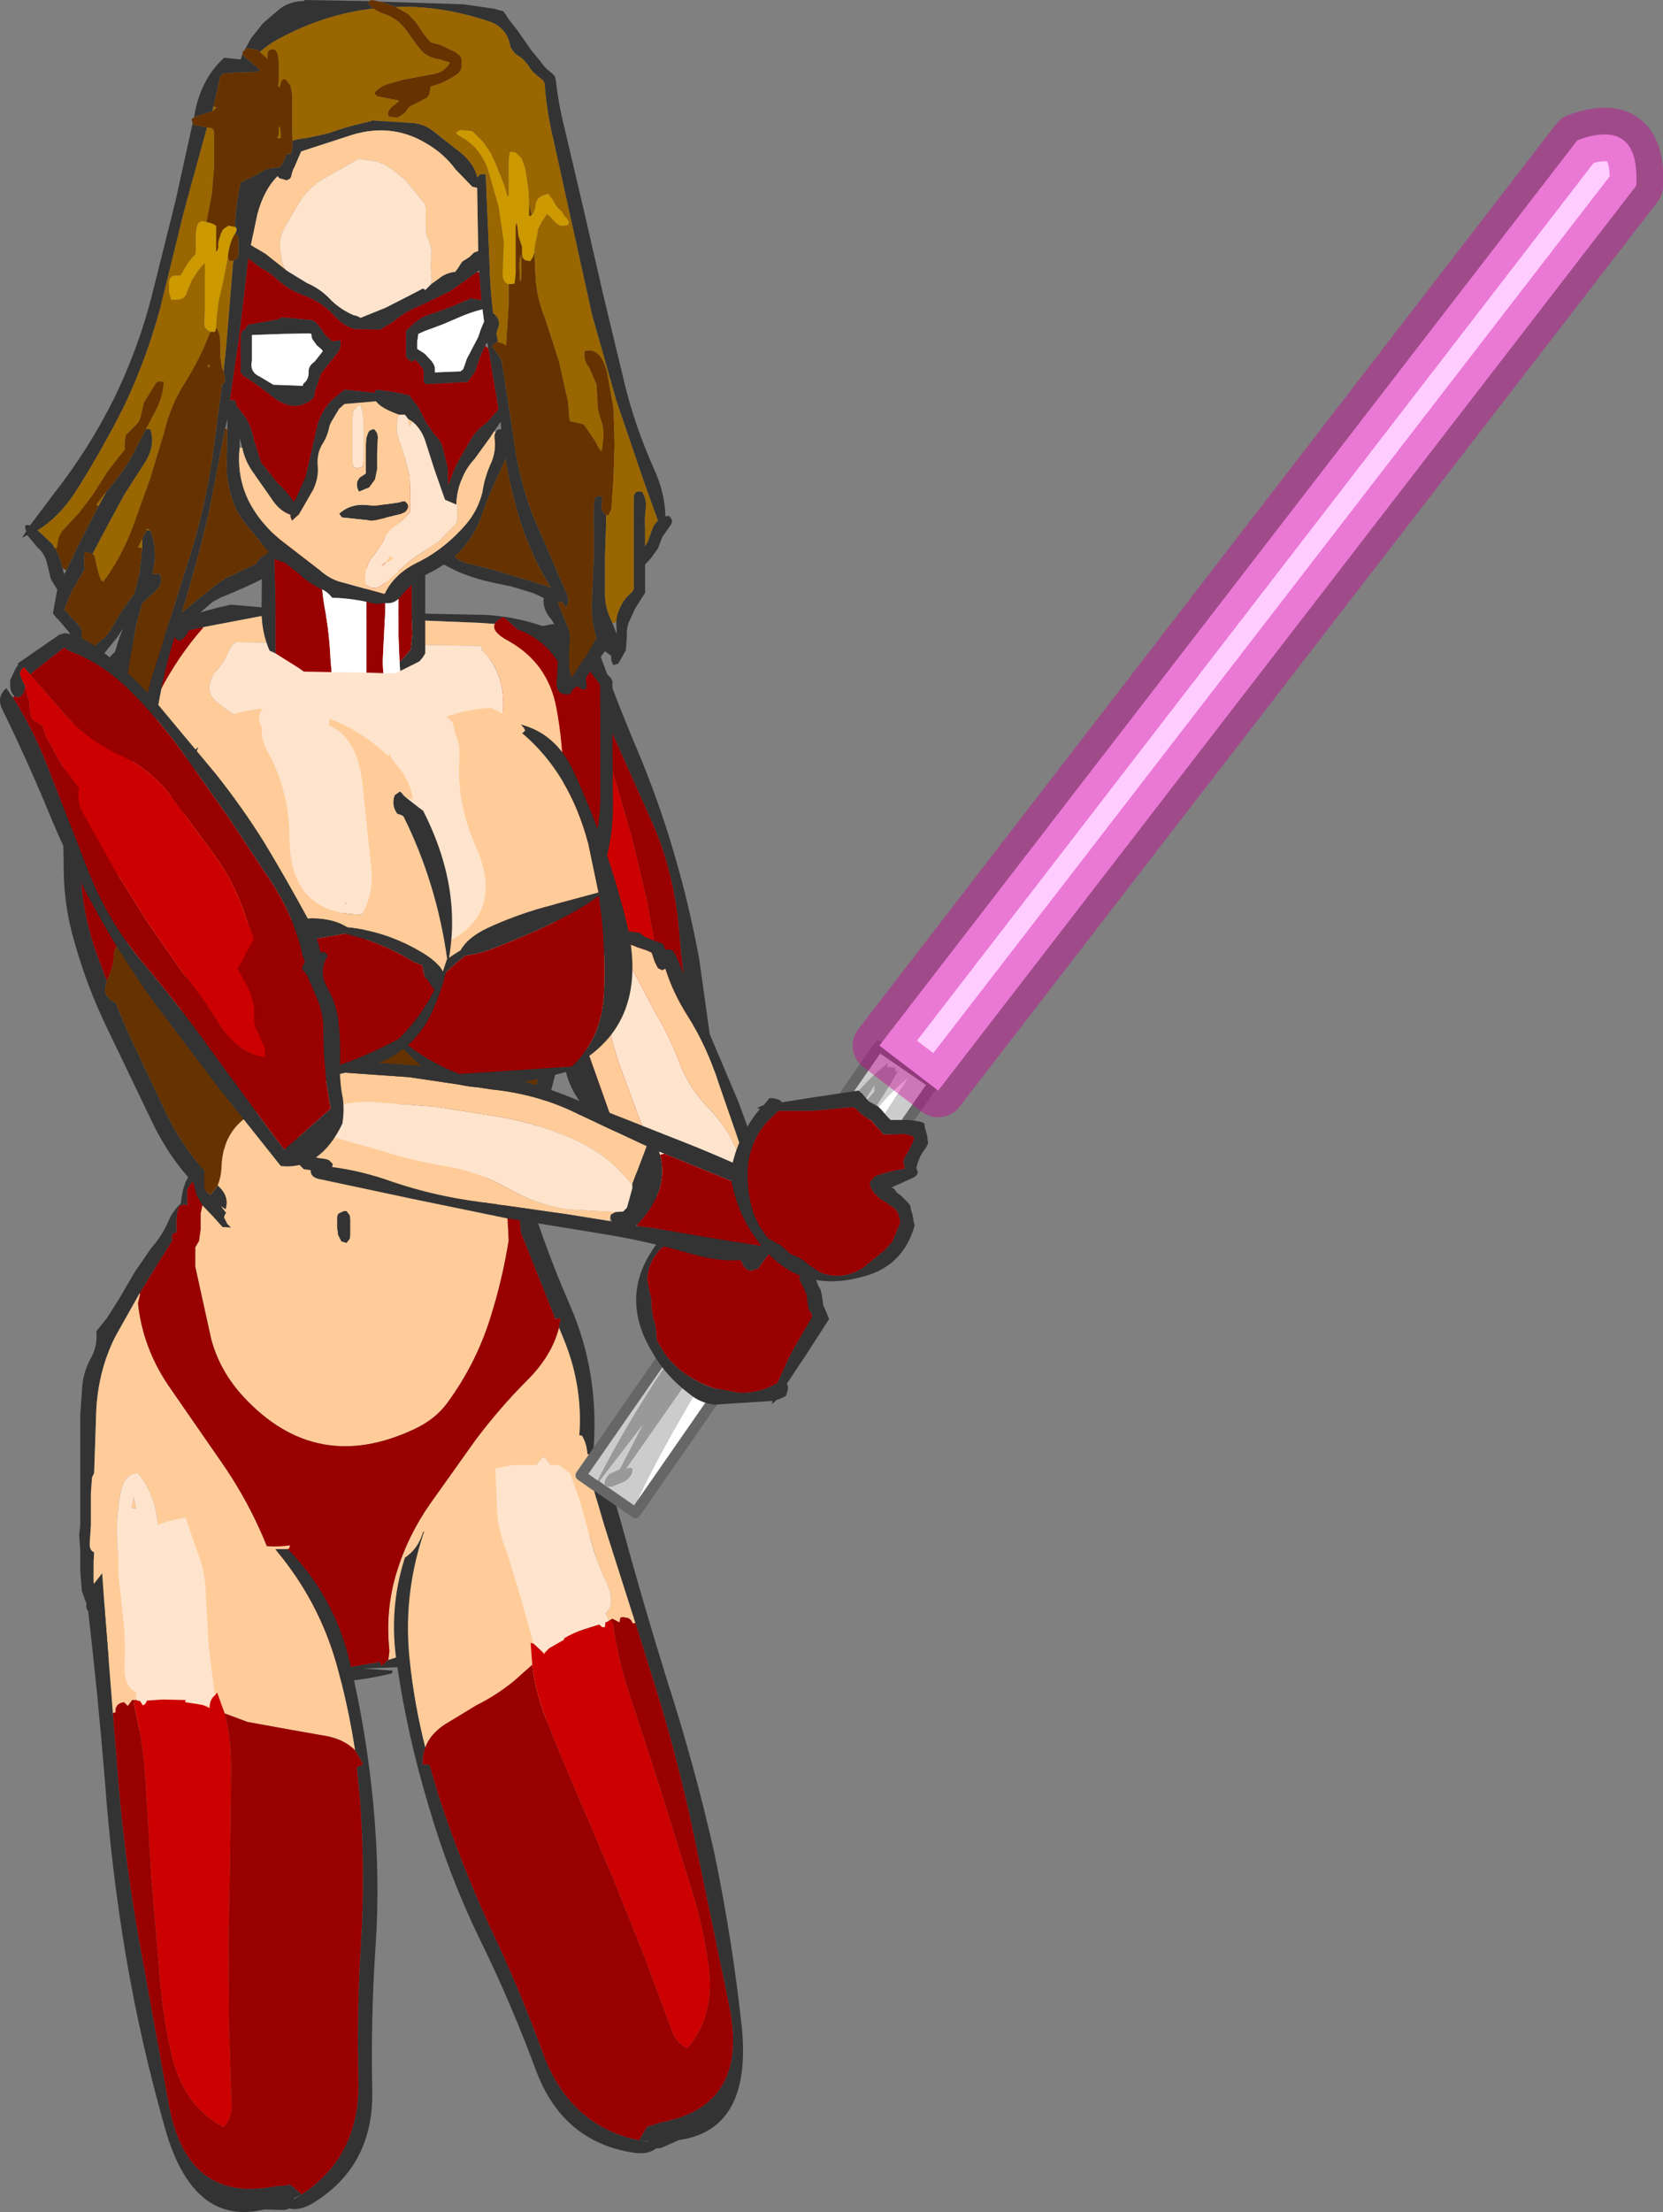 <?xml version="1.0" encoding="UTF-8" standalone="no"?>
<svg xmlns:xlink="http://www.w3.org/1999/xlink" height="206.7px" width="155.45px" xmlns="http://www.w3.org/2000/svg">
  <rect width="100%" height="100%" fill="#808080" stroke="none"/>
  <g transform="matrix(1.0, 0.0, 0.0, 1.0, 32.65, 7.15)">
    <path d="M21.45 53.1 L21.4 52.75 21.35 52.4 21.05 52.05 20.7 51.75 19.9 51.45 19.45 51.3 19.15 51.25 19.1 51.15 14.4 52.05 Q14.2 52.1 13.95 52.3 13.0 53.85 12.75 55.5 12.2 59.45 12.55 63.45 L13.4 71.65 Q13.85 75.65 14.8 79.4 L16.9 87.1 Q17.45 89.0 18.45 90.35 L18.35 90.35 18.05 90.65 18.1 90.95 Q19.85 91.35 20.3 93.2 20.75 94.85 21.9 96.2 L24.4 98.85 26.65 101.4 28.35 103.0 Q32.95 104.55 35.25 101.7 L34.05 92.05 32.7 82.4 Q31.75 77.3 30.35 72.55 28.9 67.6 26.85 62.75 24.8 57.9 23.05 52.95 22.65 51.85 21.45 52.0 L21.55 52.7 21.65 53.05 Q22.55 56.95 24.45 61.05 L28.45 70.0 Q30.35 74.5 30.8 79.5 31.2 84.5 32.05 89.15 L33.6 98.8 33.85 100.65 33.85 100.8 28.1 101.3 Q27.3 100.35 26.65 99.2 L24.85 97.05 22.95 95.2 21.65 93.05 20.8 90.85 20.65 90.15 20.35 90.0 20.05 89.95 19.75 89.25 Q17.75 86.2 17.0 82.55 L15.45 75.15 14.15 67.75 Q13.5 63.95 13.5 60.3 13.5 56.7 14.9 53.7 L14.95 53.35 14.95 53.2 19.0 52.65 18.9 51.8 19.15 51.8 19.6 51.95 19.9 52.45 20.1 53.1 20.3 53.25 20.7 53.5 21.2 53.45 21.45 53.1" fill="#333333" fill-rule="evenodd" stroke="none"/>
    <path d="M21.65 53.05 L21.45 53.1 21.2 53.45 20.7 53.5 20.3 53.25 20.1 53.1 20.15 53.2 20.55 53.9 20.95 54.5 21.35 55.05 21.8 55.7 21.8 56.05 21.65 56.5 Q21.55 56.7 21.6 56.85 L22.1 57.95 22.45 59.1 22.75 60.15 23.0 61.2 23.15 62.35 23.3 63.45 Q24.35 64.15 24.7 65.2 L26.4 71.05 27.8 76.9 28.8 82.4 Q29.1 85.2 29.75 87.95 30.65 91.55 29.0 93.45 L28.4 92.9 27.85 91.5 Q27.7 90.65 27.1 90.15 L25.9 88.7 25.4 87.25 24.95 85.8 24.0 85.55 22.85 85.25 21.95 84.95 21.75 84.7 20.95 82.95 Q19.4 80.0 18.85 76.75 L17.8 70.1 Q17.3 66.85 18.45 63.9 19.5 60.95 19.4 57.75 L19.0 52.65 14.95 53.2 14.95 53.35 14.9 53.7 Q13.5 56.7 13.5 60.3 13.5 63.95 14.15 67.75 L15.45 75.15 17.0 82.55 Q17.75 86.2 19.75 89.25 L20.05 89.95 20.35 90.0 20.65 90.15 20.8 90.85 21.65 93.05 22.95 95.2 24.85 97.05 26.65 99.2 Q27.3 100.35 28.1 101.3 L33.85 100.8 33.85 100.65 33.6 98.8 32.05 89.15 Q31.2 84.5 30.8 79.5 30.35 74.5 28.45 70.0 L24.45 61.05 Q22.55 56.95 21.65 53.05" fill="#990000" fill-rule="evenodd" stroke="none"/>
    <path d="M20.1 53.1 L19.9 52.45 19.6 51.95 19.15 51.8 18.9 51.8 19.0 52.65 19.4 57.75 Q19.5 60.95 18.45 63.9 17.3 66.85 17.8 70.1 L18.85 76.75 Q19.4 80.0 20.95 82.95 L21.75 84.7 21.95 84.95 22.85 85.25 24.0 85.55 24.95 85.8 25.4 87.25 25.9 88.7 27.1 90.15 Q27.7 90.65 27.85 91.5 L28.4 92.9 29.0 93.45 Q30.65 91.55 29.75 87.95 29.1 85.2 28.8 82.4 L27.8 76.9 26.4 71.05 24.7 65.2 Q24.35 64.15 23.3 63.45 L23.15 62.35 23.0 61.2 22.75 60.15 22.45 59.1 22.1 57.95 21.6 56.85 Q21.55 56.7 21.65 56.5 L21.8 56.05 21.8 55.7 21.35 55.05 20.95 54.5 20.55 53.9 20.15 53.2 20.1 53.1" fill="#cc0000" fill-rule="evenodd" stroke="none"/>
    <path d="M-23.5 147.75 L-23.65 146.6 -23.65 145.5 -23.65 145.3 -23.65 145.25 -23.65 144.35 -23.9 144.0 -24.25 143.6 -24.55 143.2 -24.6 142.9 -24.55 142.75 -25.0 141.5 -25.15 139.6 -25.15 137.75 -25.25 136.25 -25.15 135.45 -25.15 133.8 -25.15 130.85 -25.15 128.0 -25.15 125.1 -24.95 122.25 Q-24.8 120.9 -24.15 119.75 -23.5 118.55 -23.65 117.25 L-22.65 116.0 -21.45 114.1 -20.05 111.7 -18.5 109.45 Q-17.55 108.4 -16.95 107.05 -16.55 106.05 -15.75 105.3 L-15.7 104.9 -15.55 104.05 -15.3 103.3 -14.8 102.35 -14.3 101.65 -14.1 101.3 -14.0 100.95 -13.75 100.5 -13.7 100.45 -13.55 99.95 Q-13.45 99.35 -13.0 99.2 L-12.8 99.25 -11.95 98.2 -10.85 97.3 -9.25 96.35 -7.5 95.35 7.65 96.45 Q14.65 97.35 16.9 104.85 18.45 109.8 20.6 114.75 23.45 121.2 22.8 128.65 23.4 130.1 23.25 131.9 23.1 133.55 23.1 135.25 L23.1 138.6 23.25 142.0 Q23.4 143.85 23.1 145.4 L22.95 146.2 22.35 147.25 22.3 147.35 21.75 148.35 21.1 149.5 20.4 150.45 20.1 150.75 20.1 149.25 20.1 149.0 20.15 148.9 20.7 147.65 21.2 146.5 21.5 146.0 21.45 145.55 21.45 145.45 21.7 142.35 21.85 139.75 21.85 139.45 21.9 139.3 22.0 138.7 22.65 135.35 Q22.95 133.75 22.75 131.85 22.6 130.35 22.6 128.85 L22.25 128.7 Q22.2 127.75 21.75 127.0 L21.5 126.95 Q21.85 122.25 19.95 117.75 L19.6 116.9 19.75 116.0 19.25 116.1 19.25 116.05 16.05 108.05 15.75 105.0 15.6 105.0 15.5 103.8 Q15.35 102.75 14.75 102.0 13.95 101.85 13.85 102.5 11.9 97.75 7.35 96.9 -4.3 94.6 -11.5 99.5 L-11.6 99.6 -11.4 99.75 -13.25 102.5 -13.5 102.5 -13.85 102.55 -14.0 102.6 -14.25 102.85 -14.65 103.25 -14.95 103.65 -15.15 104.0 -15.15 105.1 -15.15 105.5 -15.5 105.35 -15.55 105.45 -15.85 105.55 -15.95 105.65 -16.1 106.25 -16.15 107.0 -16.15 107.75 -16.15 108.0 -16.35 108.05 -16.5 108.15 -16.6 108.4 -16.55 108.65 -16.5 108.7 -18.1 111.25 -19.6 113.7 -21.85 117.7 Q-23.45 120.85 -23.65 124.6 L-23.85 130.5 -24.05 130.9 -24.15 132.35 -24.15 133.85 -24.15 135.35 -24.25 136.85 Q-24.35 137.7 -23.85 137.9 L-23.9 138.75 -23.9 140.6 Q-23.85 141.55 -23.4 142.4 -22.8 142.5 -22.5 143.1 -22.2 143.8 -22.3 144.75 L-22.5 146.6 -22.4 147.7 -22.9 148.95 -23.05 149.3 -23.45 148.05 -23.5 147.75 M5.35 148.6 L1.35 148.75 4.05 148.95 4.0 149.2 Q-2.05 150.7 -7.55 149.5 -6.55 148.9 -5.8 147.95 L-4.75 148.1 -4.5 149.0 -3.9 148.2 0.15 148.6 2.85 148.15 3.0 148.5 3.65 147.95 5.35 147.4 5.35 147.6 5.35 148.0 5.35 148.35 5.35 148.6 M17.75 136.3 L18.0 136.1 18.1 136.2 17.75 136.3" fill="#333333" fill-rule="evenodd" stroke="none"/>
    <path d="M22.3 147.35 L22.05 148.75 Q21.6 151.05 20.15 152.5 L20.1 150.75 20.4 150.45 21.1 149.5 21.75 148.35 22.3 147.35 M11.9 154.7 Q9.3 154.05 8.5 151.25 L7.5 150.6 6.5 149.85 6.1 149.5 5.75 149.1 5.35 148.75 5.35 148.6 5.35 148.35 5.35 148.0 5.35 147.6 5.35 147.4 3.65 147.95 3.75 147.1 Q3.35 143.3 4.4 139.85 5.45 136.35 7.6 133.3 L11.8 127.4 Q14.05 124.4 16.65 121.8 18.95 119.5 19.6 116.9 L19.95 117.75 Q21.85 122.25 21.5 126.95 L21.75 127.0 Q22.2 127.75 22.25 128.7 L22.6 128.85 Q22.6 130.35 22.75 131.85 22.95 133.75 22.65 135.35 L22.0 138.7 21.9 139.3 21.85 139.45 21.85 139.75 21.7 142.35 21.45 145.45 21.45 145.55 21.5 146.0 21.2 146.5 20.7 147.65 20.15 148.9 20.1 149.0 20.1 148.9 19.75 144.05 Q19.45 141.65 19.55 139.1 19.6 136.5 19.8 133.9 20.0 131.0 18.25 129.0 L18.05 129.05 Q16.55 130.7 15.45 133.1 14.2 135.9 13.85 139.05 L13.1 144.4 Q12.7 147.3 11.4 150.0 10.7 151.45 10.75 152.45 L10.7 152.45 10.75 152.5 Q10.8 153.7 12.0 154.35 L11.9 154.7 M-7.55 149.5 L-9.1 150.15 -9.35 150.25 -10.15 151.25 Q-11.8 152.95 -14.1 153.9 L-14.8 154.2 -14.9 150.35 Q-14.9 147.75 -15.35 145.2 -15.85 142.6 -16.8 140.2 -17.75 137.9 -17.9 135.35 -18.1 132.55 -19.75 130.5 -20.95 130.55 -21.3 132.0 -21.8 134.15 -21.7 136.5 L-21.65 141.0 -21.85 145.1 -22.4 147.7 -22.5 146.6 -22.3 144.75 Q-22.2 143.8 -22.5 143.1 -22.8 142.5 -23.4 142.4 -23.85 141.55 -23.9 140.6 L-23.9 138.75 -23.85 137.9 Q-24.35 137.7 -24.25 136.85 L-24.15 135.35 -24.15 133.85 -24.15 132.35 -24.05 130.9 -23.85 130.5 -23.65 124.6 Q-23.45 120.85 -21.85 117.7 L-19.6 113.7 -19.55 113.75 -19.75 114.65 Q-19.3 118.75 -16.95 122.25 L-12.0 129.4 Q-9.9 132.4 -8.4 135.7 -6.95 138.85 -6.3 142.1 L-4.75 148.1 -5.8 147.95 Q-6.55 148.9 -7.55 149.5 M-22.25 153.1 L-23.15 152.25 -23.5 151.85 -23.7 149.6 -23.5 147.75 -23.45 148.05 -23.05 149.3 Q-23.7 151.05 -23.0 152.2 L-22.25 153.0 -22.25 153.1 M-13.25 102.5 L-11.4 99.75 -11.5 99.5 Q-4.3 94.6 7.35 96.9 11.9 97.75 13.85 102.5 L13.8 102.75 Q13.85 103.7 14.2 104.5 L14.8 106.8 14.9 108.75 Q14.3 112.5 13.15 116.1 11.8 120.35 9.15 123.95 8.05 125.45 6.15 126.35 -3.1 130.75 -9.95 123.3 -12.1 120.95 -12.9 118.0 L-14.4 111.2 -14.4 110.25 -14.4 109.4 -14.05 108.8 -13.9 107.75 -13.9 106.25 -13.6 104.85 -13.05 103.75 Q-12.55 103.0 -13.25 102.5 M19.25 116.05 L19.25 116.1 19.15 116.1 19.25 116.05 M-19.9 133.85 L-20.35 133.75 -20.15 132.75 -19.9 133.85" fill="#ffcc99" fill-rule="evenodd" stroke="none"/>
    <path d="M-19.6 113.7 L-18.1 111.25 -16.5 108.7 -16.55 108.65 -16.6 108.4 -16.5 108.15 -16.35 108.05 -16.15 108.0 -16.15 107.75 -16.15 107.0 -16.1 106.25 -15.95 105.65 -15.85 105.55 -15.55 105.45 -15.5 105.35 -15.15 105.5 -15.15 105.1 -15.15 104.0 -14.95 103.65 -14.65 103.25 -14.25 102.85 -14.0 102.6 -13.85 102.55 -13.5 102.5 -13.25 102.5 Q-12.55 103.0 -13.05 103.75 L-13.6 104.85 -13.9 106.25 -13.9 107.75 -14.05 108.8 -14.4 109.4 -14.4 110.25 -14.4 111.2 -12.9 118.0 Q-12.1 120.95 -9.95 123.3 -3.1 130.75 6.15 126.35 8.05 125.45 9.15 123.95 11.8 120.35 13.15 116.1 14.3 112.5 14.9 108.75 L14.8 106.8 14.2 104.5 Q13.85 103.7 13.8 102.75 L13.85 102.5 Q13.95 101.85 14.75 102.0 15.35 102.75 15.5 103.8 L15.6 105.0 15.75 105.0 16.05 108.05 19.25 116.05 19.15 116.1 19.25 116.1 19.75 116.0 19.6 116.9 Q18.95 119.5 16.65 121.8 14.05 124.4 11.8 127.4 L7.6 133.3 Q5.45 136.35 4.4 139.85 3.35 143.3 3.75 147.1 L3.65 147.95 3.0 148.5 2.85 148.15 0.15 148.6 -3.9 148.2 -4.5 149.0 -4.75 148.1 -6.3 142.1 Q-6.95 138.85 -8.4 135.7 -9.9 132.4 -12.0 129.4 L-16.95 122.25 Q-19.3 118.75 -19.75 114.65 L-19.55 113.75 -19.6 113.7" fill="#990000" fill-rule="evenodd" stroke="none"/>
    <path d="M20.15 152.5 L20.25 154.5 Q20.25 155.3 19.5 155.5 18.95 154.7 18.75 153.6 17.4 154.3 15.6 154.65 13.4 155.05 11.9 154.7 L12.0 154.35 Q10.8 153.7 10.75 152.5 L10.75 152.45 Q10.7 151.45 11.4 150.0 12.7 147.3 13.1 144.4 L13.85 139.05 Q14.2 135.9 15.45 133.1 16.55 130.7 18.05 129.05 L18.25 129.0 Q20.0 131.0 19.8 133.9 19.6 136.5 19.55 139.1 19.45 141.65 19.75 144.05 L20.1 148.9 20.1 149.0 20.1 149.25 20.1 150.75 20.15 152.5 M-14.8 154.2 L-14.7 155.6 Q-14.65 156.65 -15.5 157.0 -16.15 155.95 -16.3 154.6 -19.65 155.2 -22.25 153.1 L-22.25 153.0 -23.0 152.2 Q-23.7 151.05 -23.05 149.3 L-22.9 148.95 -22.4 147.7 -21.85 145.1 -21.65 141.0 -21.7 136.5 Q-21.8 134.15 -21.3 132.0 -20.95 130.55 -19.75 130.5 -18.1 132.55 -17.9 135.35 -17.75 137.9 -16.8 140.2 -15.85 142.6 -15.35 145.2 -14.9 147.75 -14.9 150.35 L-14.8 154.2 M-19.9 133.85 L-20.15 132.75 -20.35 133.75 -19.9 133.85 M17.75 136.3 L18.1 136.2 18.0 136.1 17.75 136.3" fill="#fee4cd" fill-rule="evenodd" stroke="none"/>
    <path d="M20.8 82.2 L21.4 78.2 Q21.7 75.45 22.6 72.95 23.35 70.5 23.45 67.75 L23.45 62.5 23.45 57.6 23.45 56.85 23.2 56.5 22.6 55.7 22.15 55.05 21.05 54.0 21.2 54.25 21.35 54.6 21.55 55.0 21.8 55.4 22.1 56.15 22.2 56.85 22.15 57.25 21.8 57.3 Q20.65 56.65 19.8 55.2 18.35 52.6 15.7 51.65 L14.45 50.5 Q13.75 50.8 13.6 51.15 L12.2 51.05 -7.35 50.25 -13.65 51.45 -13.9 51.5 -15.65 51.9 Q-17.75 52.65 -19.7 53.65 -21.25 54.45 -22.2 55.95 -23.65 58.2 -24.55 60.75 -25.55 63.25 -25.55 66.0 L-25.6 66.35 -25.65 66.35 Q-25.2 69.85 -25.15 73.6 -25.05 77.85 -23.7 81.75 L-22.65 84.55 Q-23.2 85.8 -22.0 86.5 L-21.9 86.45 -20.65 89.4 -17.0 97.1 Q-15.65 99.85 -13.55 102.25 L-13.55 102.35 -13.55 103.5 -13.55 103.85 -13.45 104.15 -12.95 104.5 -12.3 103.6 -12.1 103.8 Q-11.2 104.7 -11.55 105.85 L-12.0 105.55 -11.5 106.2 -11.6 106.3 -11.7 106.6 -11.4 107.2 -11.05 107.55 -11.85 107.5 -12.7 106.55 -13.75 105.45 -14.3 104.45 -14.55 103.4 Q-16.8 101.05 -18.4 97.75 L-22.6 89.0 Q-24.5 85.1 -25.65 81.0 -26.75 77.4 -26.7 73.35 L-26.85 66.25 -26.75 65.55 -26.7 65.0 -26.7 64.25 Q-26.8 63.4 -26.55 62.7 L-25.7 60.5 -23.9 56.55 Q-22.55 53.65 -19.8 52.35 -15.5 50.3 -11.1 49.35 L-7.6 49.65 Q-7.4 49.7 -7.35 49.9 L12.55 50.3 Q15.1 50.4 17.6 51.2 L20.05 52.0 20.25 52.3 21.3 52.75 22.45 53.55 23.35 54.75 Q23.75 55.55 24.45 56.2 L24.6 56.5 24.6 58.0 24.6 62.5 24.65 68.1 Q24.65 71.15 23.8 73.8 22.95 76.3 22.7 79.0 22.5 81.55 21.5 83.75 L21.35 83.5 20.8 82.2 M12.9 104.35 L12.95 104.35 13.75 104.35 13.85 104.0 13.85 103.6 13.85 103.25 13.85 102.85 13.85 102.5 13.85 102.1 13.85 101.75 14.85 100.05 16.2 97.75 Q16.55 96.95 17.25 96.25 L17.35 95.85 17.4 95.1 17.55 93.95 17.95 92.05 Q18.1 90.9 18.75 89.9 L19.5 87.65 19.7 85.35 19.7 84.25 19.8 84.2 Q20.15 85.4 20.85 85.4 L20.85 86.1 20.6 87.25 20.1 89.1 19.75 91.05 19.25 93.25 18.65 95.55 Q18.5 96.05 18.5 96.6 L18.25 96.95 17.65 97.8 16.95 98.85 16.15 100.15 Q15.55 101.15 15.2 102.4 L14.25 104.7 13.5 105.7 13.5 105.5 13.25 105.55 12.6 105.9 12.55 105.85 Q12.3 105.6 12.45 105.4 L12.9 104.35 M-0.25 106.0 L0.05 106.4 0.1 106.75 0.1 107.1 0.1 107.5 0.1 107.85 0.1 108.25 0.05 108.6 -0.25 109.0 -0.75 108.85 -1.05 108.25 -1.15 107.5 -1.15 106.75 -1.1 106.35 -0.95 106.2 -0.5 106.0 -0.25 106.0" fill="#333333" fill-rule="evenodd" stroke="none"/>
    <path d="M13.6 51.15 Q13.75 50.8 14.45 50.5 L15.7 51.65 Q18.35 52.6 19.8 55.2 20.65 56.65 21.8 57.3 L22.15 57.25 22.2 56.85 22.1 56.15 21.8 55.4 21.55 55.0 21.35 54.6 21.2 54.25 21.05 54.0 22.15 55.05 22.6 55.7 23.2 56.5 23.45 56.85 23.45 57.6 23.45 62.5 23.45 67.75 Q23.35 70.5 22.6 72.95 21.7 75.45 21.4 78.2 L20.8 82.2 20.75 81.95 Q20.6 81.05 19.75 80.5 L19.2 80.55 19.2 80.0 Q19.2 76.6 19.65 73.3 20.05 69.9 20.0 66.1 20.0 62.4 19.35 58.95 18.55 54.75 14.8 52.7 13.25 51.85 13.6 51.15 M-22.65 84.55 L-23.7 81.75 Q-25.05 77.85 -25.15 73.6 -25.2 69.85 -25.65 66.35 L-25.6 66.35 -25.55 66.0 Q-25.55 63.25 -24.55 60.75 -23.65 58.2 -22.2 55.95 -21.25 54.45 -19.7 53.65 -17.75 52.65 -15.65 51.9 L-13.9 51.5 -13.65 51.45 -13.65 51.5 Q-18.35 56.85 -20.45 64.6 -22.7 72.75 -20.8 80.6 L-20.7 81.15 -20.75 81.0 Q-21.95 80.9 -22.0 82.1 -22.05 83.25 -22.55 84.25 L-22.65 84.55" fill="#990000" fill-rule="evenodd" stroke="none"/>
    <path d="M13.6 51.15 Q13.25 51.85 14.8 52.7 18.55 54.75 19.35 58.95 20.0 62.4 20.0 66.1 20.05 69.9 19.65 73.3 19.2 76.6 19.2 80.0 L19.2 80.55 Q18.8 80.7 19.0 81.35 L19.2 82.05 19.0 82.1 18.8 82.4 18.25 83.45 Q17.95 84.05 17.95 84.6 L17.55 85.9 Q17.3 86.3 17.3 86.85 L17.3 86.95 15.35 88.25 14.65 88.6 12.5 89.2 Q-0.85 90.0 -13.9 87.75 -18.85 86.95 -20.55 81.65 L-20.7 81.15 -20.8 80.6 Q-22.7 72.75 -20.45 64.6 -18.35 56.85 -13.65 51.5 L-13.65 51.45 -7.35 50.25 12.2 51.05 13.6 51.15 M-11.05 107.55 L-11.4 107.2 -11.7 106.6 -11.6 106.3 -11.5 106.2 -11.45 106.2 -11.55 105.85 Q-11.2 104.7 -12.1 103.8 L-12.3 103.6 Q-12.0 102.9 -11.95 102.0 -11.85 97.7 -7.75 96.3 0.4 93.6 8.0 97.35 10.05 98.4 11.55 100.25 L12.05 100.8 12.65 101.5 12.65 101.85 12.65 102.25 12.65 102.6 12.65 103.0 12.65 103.35 12.65 103.75 12.7 104.1 12.9 104.35 12.45 105.4 Q12.3 105.6 12.55 105.85 L12.6 105.9 13.25 105.55 13.5 105.5 13.5 105.7 Q13.1 107.85 10.05 109.1 L7.15 109.7 -6.7 109.3 Q-9.15 109.05 -11.05 107.55 M12.4 53.6 L12.4 53.35 Q12.25 53.2 12.1 53.2 L-10.6 52.85 -11.0 53.2 -11.35 53.85 -11.7 54.6 -12.25 55.35 -12.65 55.75 -12.85 56.15 -13.05 56.85 -13.1 57.25 -13.0 57.6 -12.8 58.0 -12.5 58.35 -11.55 59.1 -10.95 59.5 -10.3 59.85 -10.2 60.6 -10.05 61.0 -9.85 61.4 -9.75 61.75 -9.65 62.1 -9.2 62.85 -8.9 63.25 -8.5 63.6 4.85 64.9 Q7.75 65.35 10.5 64.35 14.25 62.95 14.4 59.0 14.5 55.65 12.4 53.6 M-0.25 106.0 L-0.5 106.0 -0.95 106.2 -1.1 106.35 -1.15 106.75 -1.15 107.5 -1.05 108.25 -0.75 108.85 -0.25 109.0 0.05 108.6 0.1 108.25 0.1 107.85 0.1 107.5 0.1 107.1 0.1 106.75 0.05 106.4 -0.25 106.0" fill="#ffcc99" fill-rule="evenodd" stroke="none"/>
    <path d="M12.4 53.6 Q14.5 55.65 14.4 59.0 14.25 62.95 10.5 64.35 7.75 65.35 4.85 64.9 L-8.5 63.6 -8.9 63.25 -9.2 62.85 -9.65 62.1 -9.75 61.75 -9.85 61.4 -10.05 61.0 -10.2 60.6 -10.3 59.85 -10.95 59.5 -11.55 59.1 -12.5 58.35 -12.8 58.0 -13.0 57.6 -13.1 57.25 -13.05 56.85 -12.85 56.15 -12.65 55.75 -12.25 55.35 -11.7 54.6 -11.35 53.85 -11.0 53.2 -10.6 52.85 12.1 53.2 Q12.25 53.2 12.4 53.35 L12.4 53.6" fill="#fee4cd" fill-rule="evenodd" stroke="none"/>
    <path d="M19.2 80.55 L19.75 80.5 Q20.6 81.05 20.75 81.95 L20.8 82.2 21.35 83.5 21.5 83.75 21.6 85.0 20.85 85.4 Q20.15 85.4 19.8 84.2 L19.7 84.25 19.7 85.35 19.5 87.65 18.75 89.9 Q18.1 90.9 17.95 92.05 L17.55 93.95 17.4 95.1 17.35 95.85 17.25 96.25 Q16.55 96.95 16.2 97.75 L14.85 100.05 13.85 101.75 13.85 102.1 13.85 102.5 13.85 102.85 13.85 103.25 13.85 103.6 13.85 104.0 13.75 104.35 12.95 104.35 12.9 104.35 12.7 104.1 12.65 103.75 12.65 103.35 12.65 103.0 12.65 102.6 12.65 102.25 12.65 101.85 12.65 101.5 12.05 100.8 11.55 100.25 Q10.05 98.4 8.0 97.35 0.4 93.6 -7.75 96.3 -11.85 97.7 -11.95 102.0 -12.0 102.9 -12.3 103.6 L-12.95 104.5 -13.45 104.15 -13.55 103.85 -13.55 103.5 -13.55 102.35 -13.55 102.25 Q-15.65 99.85 -17.0 97.1 L-20.65 89.4 -21.9 86.45 -22.0 86.5 Q-23.2 85.8 -22.65 84.55 L-22.55 84.25 Q-22.05 83.25 -22.0 82.1 -21.95 80.9 -20.75 81.0 L-20.7 81.15 -20.55 81.65 Q-18.85 86.95 -13.9 87.75 -0.85 90.0 12.5 89.2 L14.65 88.6 15.35 88.25 17.3 86.95 17.3 86.85 Q17.3 86.3 17.55 85.9 L17.95 84.6 Q17.95 84.05 18.25 83.45 L18.8 82.4 19.0 82.1 19.2 82.05 19.0 81.35 Q18.8 80.7 19.2 80.55" fill="#663300" fill-rule="evenodd" stroke="none"/>
    <path d="M1.15 37.65 L3.55 37.75 3.35 41.8 3.35 45.9 3.35 50.05 3.15 54.15 Q3.1 55.0 3.2 55.75 L1.6 55.7 1.6 52.65 1.6 48.9 1.6 44.8 Q1.6 42.75 1.85 40.7 2.15 38.6 1.15 37.65 M4.45 37.8 L4.85 37.8 5.85 38.15 5.85 38.9 5.85 41.9 5.85 44.9 5.85 47.9 5.85 50.55 5.9 52.05 5.75 53.55 5.45 53.9 5.1 54.3 4.75 54.65 4.7 54.75 4.6 52.3 4.6 48.55 4.6 44.8 Q4.6 42.9 4.75 41.05 4.9 39.3 4.45 37.8 M-6.9 53.9 L-6.9 53.05 -6.9 49.3 -7.0 45.55 Q-7.15 43.65 -6.8 42.1 -6.4 40.3 -4.7 39.2 L-2.45 37.9 Q-3.0 39.2 -2.85 41.05 L-2.65 45.55 Q-2.65 47.8 -2.25 49.95 -1.85 52.15 -1.75 54.55 L-1.65 55.65 -4.25 55.6 -4.75 55.25 -6.9 53.9" fill="#990000" fill-rule="evenodd" stroke="none"/>
    <path d="M1.15 37.65 L0.6 37.3 0.45 37.65 -1.45 37.65 -1.75 36.8 -1.9 36.85 -2.45 37.9 -4.7 39.2 Q-6.4 40.3 -6.8 42.1 -7.15 43.65 -7.0 45.55 L-6.9 49.3 -6.9 53.05 -6.9 53.9 Q-7.2 53.75 -7.45 53.65 -8.2 51.95 -8.2 49.9 L-8.15 44.65 -8.15 41.3 -7.95 40.95 -7.45 40.1 Q-7.15 39.25 -6.35 38.85 -5.2 38.25 -4.3 37.4 -3.3 36.5 -2.0 36.25 L-2.0 36.15 5.2 36.6 Q5.95 36.65 6.6 37.1 L7.0 37.4 7.05 37.8 7.1 39.65 7.1 42.65 7.1 45.65 7.1 48.65 7.1 51.65 7.1 53.9 6.85 54.3 6.55 54.65 4.75 55.55 4.7 54.75 4.75 54.65 5.1 54.3 5.45 53.9 5.75 53.55 5.9 52.05 5.85 50.55 5.85 47.9 5.85 44.9 5.85 41.9 5.85 38.9 5.85 38.15 4.85 37.8 4.45 37.8 4.25 37.3 Q3.6 37.1 3.55 37.7 L3.55 37.75 1.15 37.65" fill="#333333" fill-rule="evenodd" stroke="none"/>
    <path d="M-2.45 37.9 L-1.9 36.85 -1.75 36.8 -1.45 37.65 0.45 37.65 0.6 37.3 1.15 37.65 Q2.15 38.6 1.85 40.7 1.6 42.75 1.6 44.8 L1.6 48.9 1.6 52.65 1.6 55.7 -1.65 55.65 -1.75 54.55 Q-1.85 52.15 -2.25 49.95 -2.65 47.8 -2.65 45.55 L-2.85 41.05 Q-3.0 39.2 -2.45 37.9 M3.55 37.75 L3.55 37.7 Q3.6 37.1 4.25 37.3 L4.45 37.8 Q4.9 39.3 4.75 41.05 4.6 42.9 4.6 44.8 L4.6 48.55 4.6 52.3 4.7 54.75 4.75 55.55 4.35 55.75 3.2 55.75 Q3.1 55.0 3.15 54.15 L3.35 50.05 3.35 45.9 3.35 41.8 3.55 37.75" fill="#ffffff" fill-rule="evenodd" stroke="none"/>
    <path d="M-9.8 -2.45 L-9.2 -3.55 -8.05 -5.0 -6.4 -6.4 Q-5.45 -7.05 -4.2 -7.05 L-4.2 -7.15 1.8 -7.05 1.85 -6.75 2.25 -6.35 Q-2.15 -5.85 -6.25 -3.7 -7.45 -3.1 -8.35 -2.3 L-8.55 -2.5 -9.6 -2.65 -9.65 -2.55 -9.8 -2.45 M2.85 -7.0 L10.65 -6.75 13.45 -6.35 14.4 -6.1 14.65 -5.75 14.8 -5.5 15.05 -5.15 15.65 -4.4 16.25 -3.55 17.05 -2.4 17.85 -1.45 Q18.25 -0.8 18.95 -0.3 L19.2 -0.05 19.3 0.3 Q19.55 2.6 20.15 4.95 L21.9 12.4 23.75 20.45 25.7 28.55 Q26.7 32.7 28.5 36.7 29.5 38.9 29.55 41.1 L29.85 41.05 Q30.45 41.5 29.9 42.1 L29.25 43.05 28.85 44.1 28.2 45.0 27.65 45.6 27.65 47.2 27.65 48.25 26.75 49.65 26.15 50.95 Q25.9 51.55 25.95 52.3 L25.85 53.6 25.15 54.85 24.7 55.0 Q24.4 54.55 24.5 54.15 L23.9 53.7 23.25 54.55 22.55 55.55 21.85 56.6 20.9 57.25 20.65 57.7 Q19.2 57.95 19.4 56.3 L19.5 54.6 19.5 52.6 Q19.45 51.35 18.7 50.5 18.15 49.8 18.15 48.9 L18.2 48.75 Q17.65 48.45 17.15 48.25 L15.15 47.65 13.25 47.25 Q10.75 46.7 8.85 45.6 L7.95 46.15 Q6.0 47.05 4.75 48.65 4.2 49.3 3.35 49.2 L2.5 49.3 Q0.5 48.75 -1.6 48.7 -2.05 48.1 -2.7 47.85 -3.85 47.3 -4.6 46.55 L-6.0 45.45 -7.0 45.1 -7.55 44.4 -9.45 42.1 Q-10.75 40.6 -11.15 38.75 -11.55 37.25 -11.45 35.65 L-11.4 32.95 -11.4 32.0 -11.6 32.9 -13.15 40.85 Q-14.25 45.5 -15.65 50.1 L-14.15 48.85 -13.2 48.1 -12.85 47.8 -11.6 46.9 -8.75 45.55 -8.2 44.85 -7.75 44.65 -7.5 45.0 -7.45 45.3 -7.45 45.65 -7.45 46.0 -7.45 46.3 -7.55 46.65 Q-9.65 47.75 -11.95 48.65 L-12.8 49.1 -13.25 49.5 -14.0 50.15 Q-14.75 50.85 -14.95 51.6 -15.2 52.4 -15.9 52.75 L-16.35 52.4 Q-17.75 57.0 -18.3 61.85 L-17.85 62.35 -17.15 63.15 -17.15 63.4 -18.55 63.35 -18.6 63.5 -18.7 63.15 -19.7 61.75 -20.4 60.4 -21.2 59.45 -22.05 58.4 -22.2 57.9 Q-22.8 57.0 -22.4 55.4 L-21.5 52.45 -21.15 51.55 -21.65 52.35 -21.9 52.65 -23.15 54.2 -23.5 54.55 -23.35 54.9 -23.45 55.15 -23.8 55.45 -24.3 55.15 -24.6 54.85 -24.75 54.55 -24.8 54.2 -25.0 53.9 -25.5 53.5 -25.8 53.2 -25.95 52.8 -26.05 52.2 -26.25 51.85 -26.55 51.5 -26.85 51.15 -27.15 50.8 -27.45 50.5 -27.7 50.15 -27.3 47.95 -27.9 46.95 -28.25 45.5 Q-28.45 44.6 -29.15 44.0 L-30.1 42.85 -30.6 43.1 -30.2 42.5 -30.3 42.15 Q-30.35 41.8 -29.85 41.95 L-27.55 38.9 Q-24.3 34.75 -21.95 30.0 -19.7 25.35 -18.45 20.45 L-16.25 11.65 -14.65 4.4 -14.5 4.55 -13.3 4.75 -15.45 12.6 -17.7 21.75 Q-18.95 26.35 -21.0 30.7 -23.1 34.9 -25.65 38.9 -27.2 41.25 -29.15 42.4 L-28.8 42.7 -27.8 43.65 -27.5 44.1 -27.25 44.55 Q-26.95 45.2 -26.8 45.95 L-26.65 46.5 -26.45 46.15 -25.25 43.65 -23.45 40.15 -22.7 38.8 -21.9 37.8 Q-20.75 36.4 -20.0 34.85 L-19.0 32.95 -18.6 32.95 Q-18.05 34.55 -19.25 36.3 L-21.05 39.1 -22.75 42.25 -24.0 44.6 -24.75 44.4 -24.8 45.4 -24.75 46.05 -25.95 48.1 -26.65 49.8 -26.3 50.15 -26.05 50.5 -25.7 50.8 -25.4 51.15 -25.1 51.5 -25.0 51.85 -25.0 52.15 -25.0 52.5 -24.5 52.8 -24.0 53.2 -23.9 53.3 -23.4 52.85 Q-22.65 52.35 -22.2 51.5 L-21.25 49.9 -20.1 48.35 -19.6 46.4 -19.35 44.05 -19.35 43.2 -18.95 42.4 -18.6 42.4 Q-18.05 43.75 -18.2 45.4 L-18.4 46.5 -17.75 46.45 Q-17.25 47.35 -18.3 48.25 L-19.35 49.2 -19.9 51.15 -20.45 54.25 -20.9 57.25 -21.1 58.0 -20.45 58.65 -19.65 59.8 -19.1 60.65 Q-19.2 58.55 -18.45 56.05 L-15.2 45.75 Q-13.5 40.65 -12.75 35.25 L-11.9 28.85 -11.9 28.8 -11.6 28.55 -11.65 27.95 -11.75 27.55 -11.5 25.15 -10.85 17.25 -10.85 17.2 -10.7 17.15 -10.4 16.9 -10.35 16.55 -10.35 16.2 -10.35 15.9 -10.35 15.55 -10.35 15.2 -10.4 14.9 Q-10.5 14.75 -10.7 14.7 L-10.65 14.65 Q-10.4 14.15 -10.7 14.05 -10.6 11.9 -10.15 9.9 L-8.8 9.25 -7.8 8.7 -7.55 8.6 -6.45 8.45 -6.15 7.95 -6.0 7.6 -5.85 7.25 -5.45 7.25 Q-5.3 6.75 -5.3 6.25 L-5.3 6.0 -5.0 5.9 -3.75 5.7 -1.95 5.3 Q-0.85 4.9 0.25 4.6 L2.1 4.15 2.1 4.1 6.05 4.35 Q7.2 4.5 8.1 5.3 L10.0 6.8 Q11.05 7.5 11.7 8.65 L12.0 9.45 Q12.15 9.0 12.75 9.15 L13.1 17.25 Q13.15 19.75 13.45 22.15 L13.55 22.2 Q14.0 22.55 14.0 23.2 L13.75 24.0 13.9 24.8 13.75 24.75 13.75 24.85 13.4 25.05 13.35 25.25 13.95 26.05 14.1 26.3 14.25 26.55 14.25 26.6 15.3 33.35 Q15.75 37.3 17.15 41.0 L20.25 48.15 Q20.7 49.0 20.25 49.6 L19.85 49.05 19.5 49.2 19.75 49.8 20.35 51.25 Q20.7 52.0 20.6 52.95 20.5 53.8 20.55 54.6 20.5 55.4 20.75 56.15 L21.35 55.35 Q21.55 54.75 22.05 54.3 L22.65 53.25 23.1 52.45 22.95 51.95 Q22.55 50.35 22.7 48.45 L22.85 45.1 22.85 42.05 Q22.8 40.85 22.9 39.7 22.95 39.1 23.6 39.25 L23.65 39.4 23.6 39.8 Q23.45 40.65 24.0 40.95 L24.0 41.95 23.9 44.95 23.9 48.0 Q23.85 49.35 24.35 50.5 L24.6 51.1 25.0 52.1 24.95 50.95 Q25.0 50.2 25.35 49.55 25.7 48.75 26.4 48.2 L26.6 47.9 26.6 46.2 26.6 44.5 26.6 42.85 26.6 41.15 26.6 39.5 Q26.55 38.6 27.35 38.8 27.85 39.45 27.7 40.5 27.6 41.3 27.65 42.2 L27.65 43.85 27.65 43.9 27.9 43.45 28.3 42.35 Q28.45 41.85 28.85 41.5 L27.5 37.75 24.95 30.25 22.7 22.3 20.9 14.15 19.1 6.0 Q18.45 3.35 18.25 0.6 L18.1 0.35 17.6 -0.05 17.15 -0.45 16.9 -0.75 16.7 -1.1 16.2 -1.65 15.55 -2.1 15.25 -2.45 15.05 -2.8 Q14.75 -4.65 12.9 -5.2 8.5 -6.65 4.35 -6.5 L3.1 -6.95 2.85 -7.0 M-14.5 3.8 L-14.4 3.2 Q-13.75 0.1 -11.7 -1.75 L-10.15 -1.6 -10.0 -2.05 -8.45 -0.7 -8.35 -0.6 -8.55 -0.45 -9.75 -0.4 -9.85 -0.4 -9.95 -0.3 -10.0 -0.4 -11.7 -0.3 -12.05 -0.05 -12.7 2.8 -12.8 3.25 -13.0 3.3 -14.2 3.7 -14.5 3.8 M7.65 19.4 L8.35 18.9 Q9.0 18.35 9.9 18.25 L10.2 17.85 10.35 17.6 10.55 17.3 11.25 16.85 11.55 16.55 Q11.7 16.4 11.8 16.4 L12.05 16.3 11.95 10.4 11.5 10.3 9.95 8.7 Q8.85 7.2 7.2 6.25 3.8 4.2 -0.2 5.6 L-4.5 7.0 -4.65 7.35 -4.8 7.7 -4.95 8.05 -5.1 8.4 -5.25 8.7 -5.35 9.0 -5.45 9.4 -5.55 9.55 -5.85 9.7 -6.55 9.5 -6.7 9.3 Q-8.0 10.6 -8.6 12.9 L-9.2 15.75 -7.85 16.55 -5.95 18.05 -5.85 18.15 -5.85 18.1 -5.75 18.2 -3.95 19.3 Q-2.65 19.85 -1.65 20.95 -0.75 21.8 0.4 22.3 0.75 22.35 1.05 22.55 L3.4 21.6 5.65 20.45 6.9 19.8 7.1 19.95 7.65 19.4 M-1.55 24.75 L-0.85 24.65 Q-0.7 25.2 -1.05 25.75 L-1.8 26.7 -2.65 27.75 -2.85 28.35 -2.95 28.7 -3.2 29.35 -3.25 29.7 -3.35 30.05 Q-5.0 31.5 -7.0 30.05 L-8.5 28.9 -9.9 27.95 -10.15 27.65 -10.15 27.0 -10.15 26.3 -10.15 25.65 -10.15 24.95 -10.15 24.3 -10.1 24.0 -10.0 23.75 -9.7 23.6 -9.65 23.45 -9.5 23.2 -6.7 22.7 -6.25 22.5 -3.6 22.75 Q-3.35 22.8 -3.15 22.95 L-2.85 23.3 -2.55 23.65 -2.4 23.95 -2.1 24.3 -1.7 24.65 -1.55 24.75 M11.9 18.3 L9.45 20.05 6.65 21.4 Q5.25 21.95 4.2 22.85 L2.9 23.65 0.55 23.6 Q-0.45 23.4 -1.35 22.4 -2.7 20.95 -4.4 20.4 -5.7 19.9 -6.65 19.05 -7.4 18.3 -8.25 17.9 L-9.45 17.0 -9.6 18.4 -10.3 24.3 -11.1 29.8 -11.15 30.25 -11.1 30.25 -10.65 30.25 -10.55 30.75 -9.7 31.85 Q-9.1 32.85 -8.9 34.0 L-8.25 36.05 -6.7 38.0 Q-5.85 38.75 -5.25 39.65 L-5.2 39.75 -5.05 39.55 -4.1 37.45 -3.55 35.1 -2.95 32.45 Q-2.5 31.15 -1.65 30.25 L-0.45 29.25 2.35 29.55 2.45 29.35 2.5 29.25 3.95 29.45 4.3 29.5 5.65 29.8 5.9 30.2 6.4 30.8 7.2 32.35 7.95 33.45 Q8.6 34.05 8.75 34.75 L9.2 36.55 9.25 38.15 9.45 37.7 9.7 37.0 Q9.95 36.35 10.35 35.65 L11.4 33.85 Q11.9 33.0 12.85 32.35 L13.95 31.1 13.0 25.4 12.9 24.85 12.75 25.05 12.7 25.15 12.2 26.25 11.75 27.6 11.05 28.55 7.15 28.75 6.95 28.55 6.95 28.25 6.95 27.6 6.85 27.25 6.55 26.9 6.25 26.55 6.15 26.45 5.85 26.7 5.4 26.35 5.3 26.1 5.3 25.4 5.3 25.1 5.3 24.75 5.3 24.45 5.3 24.05 5.3 23.75 5.65 23.45 Q6.3 22.75 7.15 22.35 L7.6 22.2 7.95 22.1 9.7 21.45 10.85 20.95 11.0 20.9 11.25 20.8 11.25 20.7 12.35 20.9 12.15 18.3 12.15 18.1 11.9 18.3 M6.4 24.45 L6.35 24.75 6.35 25.1 6.35 25.4 6.35 25.45 7.05 25.9 7.7 26.6 7.9 26.9 8.0 27.2 8.0 27.6 8.0 27.65 10.4 27.55 10.65 27.35 11.0 26.35 11.5 25.4 12.05 24.35 12.3 23.6 12.6 22.9 12.45 21.75 Q11.25 22.05 10.15 22.55 L9.45 22.85 8.75 23.15 7.0 23.8 6.45 24.05 6.4 24.45 M13.55 33.15 L13.15 33.75 11.7 35.75 Q10.95 36.55 10.55 37.55 10.05 38.65 10.0 40.0 L8.95 39.55 8.7 38.85 7.95 36.7 7.05 33.9 Q6.65 32.85 5.9 32.25 L5.5 32.0 5.2 31.6 5.0 31.6 4.65 31.6 Q2.95 31.0 2.5 30.35 L-0.45 30.6 -0.95 31.05 -1.7 32.3 -1.85 32.65 Q-2.0 33.5 -2.45 34.25 -3.05 35.15 -2.95 36.35 -2.85 37.55 -3.4 38.65 L-4.7 40.9 -5.35 41.5 -5.5 41.15 -5.5 40.95 Q-6.5 40.6 -7.2 39.55 L-8.95 37.05 Q-9.75 35.95 -10.0 34.7 L-10.25 33.8 -10.25 34.7 -10.3 35.3 Q-10.4 38.05 -9.05 40.3 -7.9 42.2 -6.1 43.55 L-2.35 46.45 Q-1.75 46.9 -1.05 47.15 L3.3 48.35 Q4.15 46.45 6.6 45.3 9.0 44.05 10.9 41.85 12.05 40.5 12.45 38.8 12.65 37.4 13.3 36.0 13.7 35.0 13.6 34.0 13.5 33.45 13.7 33.2 13.8 32.95 14.2 32.95 L14.15 32.25 13.55 33.15 M14.05 37.0 Q13.15 38.8 12.5 40.65 11.9 42.55 10.65 44.05 L9.85 44.9 Q10.5 45.4 11.5 45.6 L13.5 46.1 15.3 46.65 17.0 47.15 18.85 47.75 Q17.2 45.2 16.05 41.75 15.1 38.75 14.6 35.7 L14.05 37.0 M1.8 33.2 Q1.95 33.0 2.3 32.95 2.75 33.3 2.65 34.0 L2.6 35.3 2.6 36.65 2.4 37.65 1.85 38.4 0.9 38.8 0.75 38.45 0.7 38.15 0.75 37.8 0.95 37.5 1.55 37.1 1.55 36.45 1.55 35.75 1.55 35.1 1.55 34.4 1.6 33.75 1.8 33.2 M5.0 39.7 L5.2 39.7 Q5.8 40.15 5.2 40.7 L4.75 40.9 2.5 41.45 2.1 41.5 -0.7 41.2 -0.95 40.85 Q0.25 39.75 2.1 40.1 L2.5 40.1 4.6 39.8 5.0 39.7 M-9.1 24.2 L-9.1 24.5 -9.1 24.9 -9.1 25.2 -9.1 25.55 -9.1 25.85 -9.1 26.25 -9.1 26.55 Q-9.35 27.6 -8.35 28.05 L-7.1 28.8 -4.35 28.9 -4.3 28.7 Q-3.8 28.35 -3.8 27.65 -3.85 27.05 -3.25 26.65 L-2.5 25.7 -2.5 25.6 -2.7 25.4 -3.05 25.1 -3.3 24.75 -3.5 24.45 -3.55 24.05 -3.75 24.0 -6.25 24.05 -9.1 24.15 -9.1 24.2" fill="#333333" fill-rule="evenodd" stroke="none"/>
    <path d="M1.8 -7.05 L2.1 -7.15 2.85 -7.0 3.1 -6.95 4.35 -6.5 5.5 -5.85 6.25 -5.05 6.9 -4.05 7.6 -3.2 8.55 -2.95 9.25 -2.6 9.9 -2.3 10.4 -1.9 10.5 -1.6 10.5 -1.3 10.5 -0.95 10.45 -0.65 10.2 -0.3 9.7 0.05 9.05 0.4 8.65 0.6 7.6 0.95 7.55 1.3 7.5 1.6 7.3 1.95 6.65 2.3 6.25 2.5 5.65 2.8 5.45 3.05 5.15 3.45 4.5 3.85 3.7 3.75 3.6 3.55 3.65 3.25 3.9 2.9 4.4 2.5 4.65 2.3 4.65 2.25 2.6 1.85 2.35 1.6 2.45 1.4 Q2.9 0.95 3.45 0.75 L5.0 0.3 7.95 -0.25 Q8.95 -0.45 9.4 -1.3 L8.45 -1.6 Q7.2 -1.75 6.5 -2.7 L5.4 -4.2 Q4.6 -5.4 3.25 -5.85 2.65 -6.05 2.25 -6.35 L1.85 -6.75 1.8 -7.05 M-7.55 44.4 L-7.75 44.65 -8.2 44.85 -8.75 45.55 -11.6 46.9 -12.85 47.8 -13.2 48.1 -14.15 48.85 -15.65 50.1 Q-14.25 45.5 -13.15 40.85 L-11.6 32.9 -11.4 32.95 -11.45 35.65 Q-11.55 37.25 -11.15 38.75 -10.75 40.6 -9.45 42.1 L-7.55 44.4 M-14.65 4.4 L-14.65 4.3 -14.75 4.0 -14.5 3.8 -14.2 3.7 -13.0 3.3 -12.8 3.25 -12.65 3.1 -12.4 2.9 -12.7 2.8 -12.05 -0.05 -11.7 -0.3 -10.0 -0.4 -9.95 -0.3 -9.85 -0.4 -9.75 -0.4 -8.55 -0.45 -8.35 -0.6 -8.45 -0.7 -10.0 -2.05 -9.95 -2.35 -9.8 -2.45 -9.65 -2.55 -9.6 -2.65 -8.55 -2.5 -8.35 -2.3 -8.25 -2.2 -7.85 -1.85 -7.65 -1.65 -7.65 -2.0 Q-7.65 -2.7 -6.9 -2.5 L-6.7 -2.15 -6.6 -1.55 -6.6 -0.85 -6.6 -0.2 -6.6 0.5 Q-6.7 1.1 -6.5 0.95 -6.25 -0.35 -5.6 0.7 -5.35 1.15 -5.35 1.85 L-5.35 3.55 -5.35 4.55 -5.3 6.0 -5.3 6.25 Q-5.3 6.75 -5.45 7.25 L-5.85 7.25 -6.0 7.6 -6.15 7.95 -6.45 8.45 -7.55 8.6 -7.8 8.7 -8.8 9.25 -10.15 9.9 Q-10.6 11.9 -10.7 14.05 L-11.3 13.95 -11.6 14.15 -11.8 14.3 -12.0 14.7 -12.1 15.0 -12.2 15.3 -12.25 15.65 -12.25 16.0 -12.35 16.3 -12.45 16.35 -12.45 16.0 -12.45 15.65 -12.45 15.3 -12.45 15.0 -12.45 14.65 -12.45 14.3 -12.45 13.95 -12.8 13.75 -13.35 13.6 -13.3 13.3 -12.85 10.95 -12.65 8.55 -12.65 6.25 -12.65 5.2 -12.7 4.95 -12.95 4.8 -13.3 4.75 -14.5 4.55 -14.65 4.4 M13.9 24.8 L14.35 24.95 Q14.5 25.0 14.65 25.15 L14.7 24.5 14.9 21.15 14.9 19.4 15.45 19.35 15.55 18.35 15.55 17.7 15.55 16.65 15.55 16.0 15.55 15.3 15.55 14.65 15.55 13.95 15.65 13.65 15.75 14.2 15.8 14.85 16.05 15.6 16.15 15.9 16.15 16.2 16.15 16.55 16.2 16.9 16.4 17.15 16.9 17.25 17.15 16.9 17.3 16.4 17.4 18.6 Q17.5 20.65 18.3 22.6 L19.6 26.6 20.45 30.4 20.55 31.7 20.6 32.05 20.65 32.2 21.9 32.5 22.2 32.9 22.4 33.2 22.6 33.5 22.85 33.85 23.05 34.2 23.25 34.55 23.4 34.85 23.6 35.0 23.75 33.75 Q23.8 32.8 23.5 32.0 23.2 31.25 23.2 30.35 L23.1 28.75 22.4 27.15 Q21.85 26.5 22.0 25.65 23.5 25.25 24.1 27.65 L24.7 31.0 24.8 34.4 24.7 37.45 24.5 40.45 24.2 41.05 24.0 40.95 Q23.45 40.65 23.6 39.8 L23.65 39.4 23.6 39.25 Q22.95 39.1 22.9 39.7 22.8 40.85 22.85 42.05 L22.85 45.1 22.7 48.45 Q22.55 50.35 22.95 51.95 L23.1 52.45 22.65 53.25 22.05 54.3 Q21.55 54.75 21.35 55.35 L20.75 56.15 Q20.5 55.4 20.55 54.6 20.5 53.8 20.6 52.95 20.7 52.0 20.35 51.25 L19.75 49.8 19.5 49.2 19.85 49.05 20.25 49.6 Q20.7 49.0 20.25 48.15 L17.15 41.0 Q15.75 37.3 15.3 33.35 L14.25 26.6 14.3 26.6 14.25 26.55 14.1 26.3 13.95 26.05 13.35 25.25 13.4 25.05 13.75 24.85 13.75 24.75 13.9 24.8 M16.8 11.95 L17.05 12.95 16.9 13.05 16.8 13.0 16.8 11.95 M16.05 16.65 Q15.85 17.2 15.9 18.0 L15.95 19.05 16.05 19.05 16.1 18.0 16.05 16.65 M14.05 37.0 L14.6 35.7 Q15.1 38.75 16.05 41.75 17.2 45.2 18.85 47.75 L17.0 47.15 15.3 46.65 13.5 46.1 11.5 45.6 Q10.5 45.4 9.85 44.9 L10.65 44.05 Q11.9 42.55 12.5 40.65 13.15 38.8 14.05 37.0 M-6.5 4.7 L-6.6 4.75 -6.6 5.1 -6.6 5.45 -6.75 5.75 -6.4 5.75 -6.4 5.35 -6.5 4.7 M-10.7 14.7 Q-10.5 14.75 -10.4 14.9 L-10.35 15.2 -10.35 15.55 -10.35 15.9 -10.35 16.2 -10.35 16.55 -10.4 16.9 -10.7 17.15 -10.85 17.2 -11.2 17.25 -11.35 16.9 -11.35 16.85 Q-11.25 15.6 -10.7 14.7 M-11.75 27.55 L-11.65 27.95 -11.6 28.55 -11.9 28.8 -11.95 28.85 -11.9 28.85 -12.75 35.25 Q-13.5 40.65 -15.2 45.75 L-18.45 56.05 Q-19.2 58.55 -19.1 60.65 L-19.65 59.8 -20.45 58.65 -21.1 58.0 -20.9 57.25 -20.45 54.25 -19.9 51.15 -19.35 49.2 -18.3 48.25 Q-17.25 47.35 -17.75 46.45 L-18.4 46.5 -18.2 45.4 Q-18.05 43.75 -18.6 42.4 L-18.9 42.25 -18.95 42.4 -19.35 43.2 -19.75 44.0 -19.35 44.05 -19.6 46.4 -20.1 48.35 -21.25 49.9 -22.2 51.5 Q-22.65 52.35 -23.4 52.85 L-23.9 53.3 -24.0 53.2 -24.5 52.8 -25.0 52.5 -25.0 52.15 -25.0 51.85 -25.1 51.5 -25.4 51.15 -25.7 50.8 -26.05 50.5 -26.3 50.15 -26.65 49.8 -25.95 48.1 -24.75 46.05 -24.8 45.4 -24.75 44.4 -24.0 44.6 -23.95 44.65 Q-23.8 44.7 -23.75 45.1 L-23.6 45.75 -23.4 46.5 -23.2 47.05 -23.0 47.2 Q-21.3 44.9 -20.25 42.1 L-18.6 37.5 -17.3 33.2 Q-16.7 30.65 -15.3 28.5 -13.9 26.25 -13.0 23.85 L-12.55 23.85 -12.45 23.5 -12.35 23.55 -12.1 24.2 -12.05 25.2 -12.05 26.25 -11.9 27.2 -11.75 27.55 M-19.0 32.95 L-20.0 34.85 Q-20.75 36.4 -21.9 37.8 L-22.7 38.8 -23.65 40.0 -23.45 40.15 -25.25 43.65 -26.45 46.15 -26.8 45.95 Q-26.95 45.2 -27.25 44.55 L-27.5 44.1 -27.3 43.95 Q-27.3 42.9 -26.6 42.2 L-25.25 40.75 -24.0 39.1 -22.6 36.9 -21.55 35.55 -21.0 34.85 -21.0 34.55 -21.0 34.2 -20.95 33.85 -20.9 33.5 -19.95 32.55 Q-19.5 32.1 -19.45 31.5 L-19.2 30.45 -18.55 29.4 -18.2 28.85 Q-18.0 28.4 -17.55 28.5 L-17.35 28.5 Q-17.35 30.0 -18.4 31.8 L-18.9 32.75 -19.0 32.95 M-13.05 27.2 L-13.1 26.9 -13.25 27.05 -13.05 27.2" fill="#663300" fill-rule="evenodd" stroke="none"/>
    <path d="M-8.35 -2.3 Q-7.45 -3.1 -6.25 -3.7 -2.15 -5.85 2.25 -6.35 2.65 -6.05 3.25 -5.85 4.6 -5.4 5.4 -4.2 L6.5 -2.7 Q7.2 -1.75 8.45 -1.6 L9.4 -1.3 Q8.95 -0.45 7.95 -0.25 L5.0 0.3 3.45 0.75 Q2.9 0.95 2.45 1.4 L2.35 1.6 2.6 1.85 4.65 2.25 4.65 2.3 4.4 2.5 3.9 2.9 3.65 3.25 3.6 3.55 3.7 3.75 4.5 3.85 5.15 3.45 5.45 3.05 5.65 2.8 6.25 2.5 6.65 2.3 7.3 1.95 7.5 1.6 7.55 1.3 7.6 0.95 8.65 0.6 9.05 0.4 9.7 0.05 10.2 -0.3 10.45 -0.65 10.5 -0.95 10.5 -1.3 10.5 -1.6 10.4 -1.9 9.9 -2.3 9.25 -2.6 8.55 -2.95 7.6 -3.2 6.9 -4.05 6.25 -5.05 5.5 -5.85 4.35 -6.5 Q8.5 -6.65 12.9 -5.2 14.75 -4.65 15.05 -2.8 L15.25 -2.45 15.55 -2.1 16.2 -1.65 16.7 -1.1 16.9 -0.75 17.15 -0.45 17.6 -0.05 18.1 0.35 18.25 0.6 Q18.45 3.35 19.1 6.0 L20.9 14.15 22.7 22.3 24.95 30.25 27.5 37.75 28.85 41.5 Q28.45 41.85 28.3 42.35 L27.9 43.45 27.65 43.9 27.65 43.85 27.65 42.2 Q27.6 41.3 27.7 40.5 27.85 39.45 27.35 38.8 26.55 38.6 26.6 39.5 L26.6 41.15 26.6 42.85 26.6 44.5 26.6 46.2 26.6 47.9 26.4 48.2 Q25.7 48.75 25.35 49.55 25.0 50.2 24.95 50.95 L24.6 51.1 24.35 50.5 Q23.85 49.35 23.9 48.0 L23.9 44.95 24.0 41.95 24.0 40.95 24.2 41.05 24.5 40.45 24.7 37.45 24.8 34.4 24.7 31.0 24.1 27.65 Q23.5 25.25 22.0 25.65 21.85 26.5 22.4 27.15 L23.1 28.75 23.2 30.35 Q23.2 31.25 23.5 32.0 23.8 32.8 23.75 33.75 L23.6 35.0 23.4 34.85 23.25 34.55 23.05 34.2 22.85 33.85 22.6 33.5 22.4 33.2 22.2 32.9 21.9 32.5 20.65 32.2 20.6 32.05 20.55 31.7 20.45 30.4 19.6 26.6 18.3 22.6 Q17.5 20.65 17.4 18.6 L17.3 16.4 17.3 16.2 17.4 15.55 17.55 14.85 17.65 14.25 18.0 13.55 18.25 13.2 18.45 12.85 18.8 13.1 19.1 13.45 19.4 13.75 19.75 13.95 20.4 13.9 20.55 13.65 20.4 13.35 20.1 13.0 19.85 12.6 19.5 12.3 19.25 11.95 19.1 11.65 18.85 11.3 18.6 10.95 18.0 11.15 17.65 11.4 17.45 11.75 17.4 12.1 17.35 12.4 17.2 12.75 17.05 12.95 16.8 11.95 16.8 11.65 16.75 10.65 16.6 9.6 16.45 8.6 16.1 7.65 15.55 7.1 15.05 7.0 14.95 7.35 14.9 8.05 14.9 8.7 14.9 9.4 14.9 9.7 14.9 10.05 14.9 10.35 14.9 10.75 14.9 11.05 14.8 11.25 14.5 10.2 14.1 9.2 13.7 8.2 13.25 7.2 12.5 6.1 11.85 5.45 11.5 5.1 10.45 5.0 Q9.65 5.2 10.3 5.55 12.2 6.55 12.95 8.65 L13.95 12.1 14.45 15.45 14.35 18.1 Q14.25 19.25 14.9 19.4 L14.9 21.15 14.7 24.5 14.65 25.15 Q14.5 25.0 14.35 24.95 L13.9 24.8 13.75 24.0 14.0 23.2 Q14.0 22.55 13.55 22.2 L13.45 22.15 Q13.15 19.75 13.1 17.25 L12.75 9.15 Q12.15 9.0 12.0 9.45 L11.7 8.65 Q11.05 7.5 10.0 6.8 L8.1 5.3 Q7.2 4.5 6.05 4.35 L2.1 4.1 2.1 4.15 0.25 4.6 Q-0.85 4.9 -1.95 5.3 L-3.75 5.7 -5.0 5.9 -5.3 6.0 -5.35 4.55 -5.35 3.55 -5.35 1.85 Q-5.35 1.15 -5.6 0.7 -6.25 -0.35 -6.5 0.95 -6.7 1.1 -6.6 0.5 L-6.6 -0.2 -6.6 -0.85 -6.6 -1.55 -6.7 -2.15 -6.9 -2.5 Q-7.65 -2.7 -7.65 -2.0 L-7.65 -1.65 -7.85 -1.85 -8.25 -2.2 -8.35 -2.3 M16.05 16.65 L16.1 18.0 16.05 19.05 15.95 19.05 15.9 18.0 Q15.85 17.2 16.05 16.65 M14.25 26.6 L14.25 26.55 14.3 26.6 14.25 26.6 M-6.5 4.7 L-6.4 5.35 -6.4 5.75 -6.75 5.75 -6.6 5.45 -6.6 5.1 -6.6 4.75 -6.5 4.7 M-10.85 17.2 L-10.85 17.25 -11.5 25.15 -11.75 27.55 -11.9 27.2 -12.05 26.25 -12.05 25.2 -12.1 24.2 -12.35 23.55 -12.45 23.5 -12.4 22.5 -12.2 20.95 -11.8 19.2 -11.4 17.15 -11.35 16.9 -11.2 17.25 -10.85 17.2 M-11.9 28.8 L-11.9 28.85 -11.95 28.85 -11.9 28.8 M-18.6 42.4 L-18.95 42.4 -18.9 42.25 -18.6 42.4 M-19.35 43.2 L-19.35 44.05 -19.75 44.0 -19.35 43.2 M-24.0 44.6 L-22.75 42.25 -21.05 39.1 -19.25 36.3 Q-18.05 34.55 -18.6 32.95 L-19.0 32.95 -18.9 32.75 -18.4 31.8 Q-17.35 30.0 -17.35 28.5 L-17.55 28.5 Q-18.0 28.4 -18.2 28.85 L-18.55 29.4 -19.2 30.45 -19.45 31.5 Q-19.5 32.1 -19.95 32.55 L-20.9 33.5 -20.95 33.85 -21.0 34.2 -21.0 34.55 -21.0 34.85 -21.55 35.55 -22.6 36.9 -24.0 39.1 -25.25 40.75 -26.6 42.2 Q-27.3 42.9 -27.3 43.95 L-27.5 44.1 -27.8 43.65 -28.8 42.7 -29.15 42.4 Q-27.2 41.25 -25.65 38.9 -23.1 34.9 -21.0 30.7 -18.95 26.35 -17.7 21.75 L-15.45 12.6 -13.3 4.75 -12.95 4.8 -12.7 4.95 -12.65 5.2 -12.65 6.25 -12.65 8.55 -12.85 10.95 -13.3 13.3 -13.35 13.6 -13.8 13.5 -14.1 13.7 -14.25 14.0 -14.35 14.65 -14.35 15.3 -14.35 16.0 -14.35 16.35 -14.4 16.65 -14.75 17.0 -15.05 17.4 -15.25 17.7 -15.45 18.05 -15.6 18.3 -15.8 18.6 -16.3 18.6 Q-16.55 18.6 -16.75 18.85 L-16.85 19.15 -16.85 19.5 -16.85 19.8 -16.85 20.15 -16.75 20.5 -16.65 20.85 -15.9 20.85 Q-15.25 20.7 -15.15 20.05 L-14.7 19.0 -14.1 18.1 -13.55 17.45 -13.5 17.55 -13.5 18.25 -13.5 19.25 -13.5 20.25 -13.5 21.6 -13.55 22.95 Q-13.6 23.5 -13.15 23.75 L-13.0 23.85 Q-13.9 26.25 -15.3 28.5 -16.7 30.65 -17.3 33.2 L-18.6 37.5 -20.25 42.1 Q-21.3 44.9 -23.0 47.2 L-23.2 47.05 -23.4 46.5 -23.6 45.75 -23.75 45.1 Q-23.8 44.7 -23.95 44.65 L-24.0 44.6 M-22.7 38.8 L-23.45 40.15 -23.65 40.0 -22.7 38.8 M-12.7 2.8 L-12.4 2.9 -12.65 3.1 -12.8 3.25 -12.7 2.8 M-13.05 27.2 L-13.25 27.05 -13.1 26.9 -13.05 27.2" fill="#996600" fill-rule="evenodd" stroke="none"/>
    <path d="M14.9 19.4 Q14.25 19.25 14.35 18.1 L14.45 15.45 13.95 12.1 12.95 8.65 Q12.2 6.55 10.3 5.55 9.65 5.2 10.45 5.0 L11.5 5.1 11.85 5.45 12.5 6.1 13.25 7.2 13.7 8.2 14.1 9.2 14.5 10.2 14.8 11.25 14.9 11.05 14.9 10.75 14.9 10.35 14.9 10.05 14.9 9.7 14.9 9.4 14.9 8.7 14.9 8.05 14.95 7.35 15.05 7.0 15.55 7.1 16.1 7.65 16.45 8.6 16.6 9.6 16.75 10.65 16.8 11.65 16.8 11.95 16.8 13.0 16.9 13.05 17.05 12.95 17.2 12.75 17.35 12.4 17.4 12.1 17.45 11.75 17.65 11.4 18.0 11.15 18.6 10.95 18.85 11.3 19.1 11.65 19.25 11.95 19.5 12.3 19.85 12.6 20.1 13.0 20.4 13.35 20.55 13.65 20.4 13.9 19.75 13.95 19.4 13.75 19.1 13.45 18.8 13.1 18.45 12.85 18.25 13.2 18.0 13.55 17.65 14.25 17.55 14.85 17.4 15.55 17.3 16.2 17.3 16.4 17.15 16.9 16.9 17.25 16.4 17.15 16.2 16.9 16.15 16.55 16.15 16.2 16.15 15.9 16.05 15.6 15.8 14.85 15.75 14.2 15.65 13.65 15.55 13.95 15.55 14.65 15.55 15.3 15.55 16.0 15.55 16.65 15.55 17.7 15.55 18.35 15.45 19.35 14.9 19.4 M-10.7 14.05 Q-10.4 14.15 -10.65 14.65 L-10.7 14.7 Q-11.25 15.6 -11.35 16.85 L-11.35 16.9 -11.4 17.15 -11.8 19.2 -12.2 20.95 -12.4 22.5 -12.45 23.5 -12.55 23.85 -13.0 23.85 -13.15 23.75 Q-13.6 23.5 -13.55 22.95 L-13.5 21.6 -13.5 20.25 -13.5 19.25 -13.5 18.25 -13.5 17.55 -13.55 17.45 -14.1 18.1 -14.7 19.0 -15.15 20.05 Q-15.25 20.7 -15.9 20.85 L-16.65 20.85 -16.75 20.5 -16.85 20.15 -16.85 19.8 -16.85 19.5 -16.85 19.15 -16.75 18.85 Q-16.55 18.6 -16.3 18.6 L-15.8 18.6 -15.6 18.3 -15.45 18.05 -15.25 17.7 -15.05 17.4 -14.75 17.0 -14.4 16.65 -14.35 16.35 -14.35 16.0 -14.35 15.3 -14.35 14.65 -14.25 14.0 -14.1 13.7 -13.8 13.5 -13.35 13.6 -12.8 13.75 -12.45 13.95 -12.45 14.3 -12.45 14.65 -12.45 15.0 -12.45 15.3 -12.45 15.65 -12.45 16.0 -12.45 16.35 -12.35 16.3 -12.25 16.0 -12.25 15.65 -12.2 15.3 -12.1 15.0 -12.0 14.7 -11.8 14.3 -11.6 14.15 -11.3 13.95 -10.7 14.05" fill="#cc9900" fill-rule="evenodd" stroke="none"/>
    <path d="M-5.95 18.05 L-7.85 16.55 -9.2 15.75 -8.6 12.9 Q-8.0 10.6 -6.7 9.3 L-6.55 9.5 -5.85 9.7 -5.55 9.55 -5.45 9.4 -5.35 9.0 -5.25 8.7 -5.1 8.4 -4.95 8.05 -4.8 7.7 -4.65 7.35 -4.5 7.0 -0.2 5.6 Q3.8 4.2 7.2 6.25 8.85 7.2 9.95 8.7 L11.5 10.3 11.95 10.4 12.05 16.3 11.8 16.4 Q11.7 16.4 11.55 16.55 L11.25 16.85 10.55 17.3 10.35 17.6 10.2 17.85 9.9 18.25 Q9.0 18.35 8.35 18.9 L7.65 19.4 7.7 19.05 7.6 17.7 7.7 16.35 7.45 15.3 Q7.15 14.85 7.15 14.3 L7.15 13.65 7.15 13.0 7.15 12.3 7.1 11.95 6.2 10.85 5.25 9.7 4.3 8.9 3.5 8.35 Q2.9 8.0 2.25 7.9 L0.85 7.7 -1.95 9.3 Q-3.7 10.15 -4.75 11.9 L-6.05 14.1 Q-6.6 15.05 -6.45 16.25 L-6.25 17.5 -5.95 18.05 M10.0 40.0 Q10.05 38.65 10.55 37.55 10.95 36.55 11.7 35.75 L13.15 33.75 13.55 33.15 13.7 33.2 Q13.5 33.45 13.6 34.0 13.7 35.0 13.3 36.0 12.65 37.4 12.45 38.8 12.05 40.5 10.9 41.85 9.0 44.05 6.6 45.3 4.15 46.45 3.3 48.35 L-1.05 47.15 Q-1.75 46.9 -2.35 46.45 L-6.1 43.55 Q-7.9 42.2 -9.05 40.3 -10.4 38.05 -10.3 35.3 L-10.25 34.7 -10.0 34.7 Q-9.75 35.95 -8.95 37.05 L-7.2 39.55 Q-6.5 40.6 -5.5 40.95 L-5.5 41.15 -5.35 41.5 -4.7 40.9 -3.4 38.65 Q-2.85 37.55 -2.95 36.35 -3.05 35.15 -2.45 34.25 -2.0 33.5 -1.85 32.65 L-1.7 32.3 -0.95 31.05 -0.45 30.6 2.5 30.35 Q2.95 31.0 4.65 31.6 L4.5 32.0 4.45 32.6 Q4.4 33.3 4.65 33.95 L5.2 35.6 5.65 37.35 5.7 39.05 5.7 40.7 4.5 41.9 Q3.55 42.45 3.1 43.55 L2.35 44.65 Q1.8 45.25 1.6 46.0 1.45 46.65 1.55 47.45 2.4 48.25 3.5 47.15 L6.0 45.0 8.35 43.45 10.0 41.75 10.1 41.35 10.1 41.05 10.1 40.7 10.1 40.4 10.1 40.0 10.0 40.0 M1.05 30.7 L0.85 30.75 0.4 31.2 0.3 31.85 0.3 33.2 0.3 34.55 0.3 35.9 Q0.25 36.9 1.25 36.45 L1.35 35.45 1.35 34.4 1.35 33.4 1.35 32.4 1.25 31.4 1.05 30.7 M1.8 33.2 L1.6 33.75 1.55 34.4 1.55 35.1 1.55 35.75 1.55 36.45 1.55 37.1 0.95 37.5 0.75 37.8 0.7 38.15 0.75 38.45 0.9 38.8 1.85 38.4 2.4 37.65 2.6 36.65 2.6 35.3 2.65 34.0 Q2.75 33.3 2.3 32.95 1.95 33.0 1.8 33.2 M5.9 32.25 L5.6 32.65 5.5 32.0 5.9 32.25 M5.0 39.7 L4.6 39.8 2.5 40.1 2.1 40.1 Q0.25 39.75 -0.95 40.85 L-0.7 41.2 2.1 41.5 2.5 41.45 4.75 40.9 5.2 40.7 Q5.8 40.15 5.2 39.7 L5.0 39.7 M3.35 45.4 L3.6 45.1 3.8 44.75 4.15 45.05 3.0 45.75 3.35 45.4" fill="#ffcc99" fill-rule="evenodd" stroke="none"/>
    <path d="M-5.25 39.65 Q-5.85 38.75 -6.7 38.0 L-8.25 36.05 -8.9 34.0 Q-9.1 32.85 -9.7 31.85 L-10.55 30.75 -10.65 30.25 -11.1 30.25 -11.15 30.25 -11.1 29.8 -10.3 24.3 -9.6 18.4 -9.45 17.0 -8.25 17.9 Q-7.4 18.3 -6.65 19.05 -5.7 19.9 -4.4 20.4 -2.7 20.95 -1.35 22.4 -0.45 23.4 0.55 23.6 L2.9 23.65 4.2 22.85 Q5.25 21.95 6.65 21.4 L9.45 20.05 11.9 18.3 12.15 18.3 12.35 20.9 11.25 20.7 11.25 20.8 11.0 20.9 10.85 20.95 9.7 21.45 7.95 22.1 7.6 22.2 7.15 22.35 Q6.3 22.75 5.65 23.45 L5.3 23.75 5.3 24.05 5.3 24.45 5.3 24.75 5.3 25.1 5.3 25.4 5.3 26.1 5.4 26.35 5.85 26.7 6.15 26.45 6.25 26.55 6.55 26.9 6.85 27.25 6.95 27.6 6.95 28.25 6.95 28.55 7.15 28.75 11.05 28.55 11.75 27.6 12.2 26.25 12.7 25.15 13.0 25.4 13.95 31.1 12.85 32.35 Q11.9 33.0 11.4 33.85 L10.35 35.65 Q9.95 36.35 9.7 37.0 L9.45 37.7 9.25 38.15 9.2 36.55 8.75 34.75 Q8.6 34.05 7.95 33.45 L7.2 32.35 6.4 30.8 5.9 30.2 5.65 29.8 4.3 29.5 3.95 29.45 2.5 29.25 2.45 29.35 2.35 29.55 -0.45 29.25 -1.65 30.25 Q-2.5 31.15 -2.95 32.45 L-3.55 35.1 -4.1 37.45 -5.05 39.55 -5.25 39.65 M-1.55 24.75 L-1.7 24.65 -2.1 24.3 -2.4 23.95 -2.55 23.65 -2.85 23.3 -3.15 22.95 Q-3.35 22.8 -3.6 22.75 L-6.25 22.5 -6.7 22.7 -9.5 23.2 -9.65 23.45 -9.7 23.6 -10.0 23.75 -10.1 24.0 -10.15 24.3 -10.15 24.95 -10.15 25.65 -10.15 26.3 -10.15 27.0 -10.15 27.65 -9.9 27.95 -8.5 28.9 -7.0 30.05 Q-5.0 31.5 -3.35 30.05 L-3.25 29.7 -3.2 29.35 -2.95 28.7 -2.85 28.35 -2.65 27.75 -1.8 26.7 -1.05 25.75 Q-0.7 25.2 -0.85 24.65 L-1.55 24.75" fill="#990000" fill-rule="evenodd" stroke="none"/>
    <path d="M6.4 24.45 L6.45 24.05 7.0 23.8 8.75 23.15 9.45 22.85 10.15 22.55 Q11.25 22.05 12.45 21.75 L12.6 22.9 12.3 23.6 12.05 24.35 11.5 25.4 11.0 26.35 10.65 27.35 10.4 27.55 8.0 27.65 8.0 27.6 8.0 27.2 7.9 26.9 7.7 26.6 7.05 25.9 6.35 25.45 6.35 25.4 6.35 25.1 6.35 24.75 6.4 24.45 M-9.1 24.2 L-9.1 24.15 -6.25 24.05 -3.75 24.0 -3.55 24.05 -3.5 24.45 -3.3 24.75 -3.05 25.1 -2.7 25.4 -2.5 25.6 -2.5 25.7 -3.25 26.65 Q-3.85 27.05 -3.8 27.65 -3.8 28.35 -4.3 28.7 L-4.35 28.9 -7.1 28.8 -8.35 28.05 Q-9.35 27.6 -9.1 26.55 L-9.1 26.25 -9.1 25.85 -9.1 25.55 -9.1 25.2 -9.1 24.9 -9.1 24.5 -9.1 24.2" fill="#ffffff" fill-rule="evenodd" stroke="none"/>
    <path d="M-5.95 18.05 L-6.25 17.5 -6.45 16.25 Q-6.6 15.05 -6.05 14.1 L-4.75 11.9 Q-3.7 10.15 -1.95 9.3 L0.85 7.7 2.25 7.9 Q2.9 8.0 3.5 8.35 L4.3 8.9 5.25 9.7 6.2 10.85 7.1 11.95 7.15 12.3 7.15 13.0 7.15 13.65 7.15 14.3 Q7.15 14.85 7.45 15.3 L7.7 16.35 7.6 17.7 7.7 19.05 7.65 19.4 7.1 19.95 6.9 19.8 5.65 20.45 3.4 21.6 1.05 22.55 Q0.75 22.35 0.4 22.3 -0.75 21.8 -1.65 20.95 -2.65 19.85 -3.95 19.3 L-5.75 18.2 -5.85 18.1 -5.85 18.15 -5.95 18.05 M10.0 40.0 L10.1 40.0 10.1 40.4 10.1 40.7 10.1 41.05 10.1 41.35 10.0 41.75 8.35 43.45 6.0 45.0 3.5 47.15 Q2.4 48.25 1.55 47.45 1.45 46.65 1.6 46.0 1.8 45.25 2.35 44.65 L3.1 43.55 Q3.55 42.45 4.5 41.9 L5.7 40.7 5.7 39.05 5.65 37.35 5.2 35.6 4.65 33.95 Q4.4 33.3 4.45 32.6 L4.5 32.0 4.65 31.6 5.0 31.6 5.2 31.6 5.5 32.0 5.6 32.65 5.9 32.25 Q6.65 32.85 7.05 33.9 L7.95 36.7 8.7 38.85 8.95 39.55 10.0 40.0 M1.05 30.7 L1.25 31.4 1.35 32.4 1.35 33.4 1.35 34.4 1.35 35.45 1.25 36.45 Q0.25 36.9 0.3 35.9 L0.3 34.55 0.3 33.2 0.3 31.85 0.4 31.2 0.85 30.75 1.05 30.7 M3.35 45.4 L3.0 45.75 4.15 45.05 3.8 44.75 3.6 45.1 3.35 45.4" fill="#fee4cd" fill-rule="evenodd" stroke="none"/>
    <path d="M-22.1 152.9 L-22.85 143.4 -23.1 139.85 -21.6 137.65 -21.55 140.2 -21.1 144.25 Q-20.9 146.35 -21.0 148.35 -21.1 150.55 -19.85 151.0 -20.05 151.25 -19.9 151.55 L-19.85 151.7 -20.3 151.7 -20.7 152.25 -21.05 151.9 -21.3 151.95 Q-21.5 152.0 -21.7 152.2 L-21.85 152.5 -21.85 152.85 -22.1 152.9 M-5.75 137.6 L-5.95 137.6 -6.9 137.6 -6.75 137.8 Q-2.85 142.5 -1.2 148.3 -0.1 152.2 0.55 156.4 -0.4 155.45 -1.95 155.1 L-5.35 154.5 -9.5 153.75 -11.65 152.95 -12.35 151.0 -12.55 151.25 -12.6 151.05 -13.15 146.6 -13.4 142.15 Q-13.4 139.7 -14.3 137.6 L-15.3 134.65 -13.75 134.9 Q-9.85 137.85 -5.55 137.25 L-5.6 137.5 -5.75 137.6 M-13.75 152.15 L-13.05 152.25 -13.05 152.45 -13.5 152.25 -13.75 152.15" fill="#ffcc99" fill-rule="evenodd" stroke="none"/>
    <path d="M-19.85 151.7 L-19.9 151.55 Q-20.05 151.25 -19.85 151.0 -21.1 150.55 -21.0 148.35 -20.9 146.35 -21.1 144.25 L-21.55 140.2 -21.6 137.65 -21.0 136.55 -17.0 135.0 -15.3 134.65 -14.3 137.6 Q-13.4 139.7 -13.4 142.15 L-13.15 146.6 -12.6 151.05 -12.55 151.25 Q-13.0 151.6 -13.05 152.25 L-13.75 152.15 -15.35 151.9 -15.3 151.7 -17.4 151.65 -18.9 151.75 -19.1 152.1 -19.3 152.2 -19.55 151.8 -19.8 151.75 -19.85 151.7" fill="#fee4cd" fill-rule="evenodd" stroke="none"/>
    <path d="M-23.1 139.85 L-22.85 143.4 -22.1 152.9 -21.6 159.15 Q-20.95 167.0 -19.55 174.7 L-16.85 189.6 Q-15.15 198.7 -7.0 197.15 L-5.6 197.0 -5.55 196.95 -4.5 197.85 -4.45 197.9 Q1.1 194.25 0.85 187.05 0.7 180.65 1.1 174.2 1.5 167.8 1.0 161.0 L0.7 157.95 0.8 157.95 1.3 157.7 0.55 156.4 Q-0.1 152.2 -1.2 148.3 -2.85 142.5 -6.75 137.8 L-6.9 137.6 -5.95 137.6 -5.75 137.6 Q-1.4 142.0 0.05 148.15 1.6 154.6 2.25 161.5 2.9 168.45 2.45 174.8 2.0 181.55 2.15 188.3 2.25 195.35 -3.55 198.8 -4.75 199.45 -5.65 199.2 L-5.7 199.25 -6.05 199.35 -7.95 199.3 Q-14.6 200.9 -17.2 191.8 -19.5 183.75 -20.9 175.5 -22.25 167.45 -22.85 159.15 -23.5 151.25 -24.4 143.45 L-24.55 141.7 -23.25 140.05 -23.1 139.85 M-4.45 197.9 L-5.15 198.25 -5.2 198.35 -4.45 197.9" fill="#333333" fill-rule="evenodd" stroke="none"/>
    <path d="M-22.1 152.9 L-21.85 152.85 -21.85 152.5 -21.7 152.2 Q-21.5 152.0 -21.3 151.95 L-21.05 151.9 -20.7 152.25 -20.3 151.7 -19.85 151.7 -19.8 151.75 Q-20.2 151.8 -20.1 152.2 -19.2 155.9 -19.0 160.0 L-18.5 168.3 -17.8 176.5 Q-17.55 180.7 -16.65 184.65 -15.55 189.65 -11.75 191.6 -11.0 190.8 -11.0 189.7 L-11.25 182.2 -11.3 174.25 -11.15 166.3 -11.05 158.45 Q-11.0 155.5 -11.65 152.95 L-9.5 153.75 -5.35 154.5 -1.95 155.1 Q-0.4 155.45 0.55 156.4 L1.3 157.7 0.8 157.95 0.7 157.95 1.0 161.0 Q1.5 167.8 1.1 174.2 0.7 180.65 0.85 187.05 1.1 194.25 -4.45 197.9 L-4.5 197.85 -5.55 196.95 -5.6 197.0 -7.0 197.15 Q-15.15 198.7 -16.85 189.6 L-19.55 174.7 Q-20.95 167.0 -21.6 159.15 L-22.1 152.9" fill="#990000" fill-rule="evenodd" stroke="none"/>
    <path d="M-12.55 151.25 L-12.35 151.0 -11.65 152.95 Q-11.0 155.5 -11.05 158.45 L-11.15 166.3 -11.3 174.25 -11.25 182.2 -11.0 189.7 Q-11.0 190.8 -11.75 191.6 -15.55 189.65 -16.65 184.65 -17.55 180.7 -17.8 176.5 L-18.5 168.3 -19.0 160.0 Q-19.2 155.9 -20.1 152.2 -20.2 151.8 -19.8 151.75 L-19.55 151.8 -19.3 152.2 -19.1 152.1 -18.9 151.75 -17.4 151.65 -15.3 151.7 -15.35 151.9 -13.75 152.15 -13.5 152.25 -13.05 152.45 -13.05 152.25 Q-13.0 151.6 -12.55 151.25" fill="#cc0000" fill-rule="evenodd" stroke="none"/>
    <path d="M13.65 130.05 L13.8 133.25 Q13.75 135.5 14.7 137.75 L16.0 142.0 17.2 146.3 17.25 146.45 16.95 146.35 17.1 148.4 15.35 149.95 Q13.75 151.25 11.85 152.2 L8.9 154.0 Q7.55 154.9 7.1 156.15 6.05 152.0 5.65 148.0 5.0 142.0 6.9 136.25 L7.0 135.95 6.9 136.0 6.95 135.85 7.25 134.25 Q9.85 133.6 12.2 131.1 12.8 130.4 13.65 130.05 M18.1 147.25 L18.7 146.85 18.45 147.1 18.2 147.4 18.1 147.25 M24.25 144.3 L24.2 144.15 23.95 143.6 Q24.95 142.75 24.05 140.75 23.15 138.9 22.6 136.85 L21.5 132.9 20.65 130.55 22.85 132.0 23.85 135.4 26.75 144.5 26.5 144.55 26.35 144.25 26.1 144.05 25.6 143.95 25.35 144.0 25.25 144.45 24.6 144.1 24.25 144.3" fill="#ffcc99" fill-rule="evenodd" stroke="none"/>
    <path d="M13.65 130.05 L15.3 129.75 19.65 129.75 20.65 130.55 21.5 132.9 22.6 136.85 Q23.15 138.9 24.05 140.75 24.95 142.75 23.95 143.6 L24.2 144.15 24.25 144.3 24.2 144.35 23.95 144.45 23.9 144.9 23.65 144.9 23.35 144.65 21.95 145.1 Q20.95 145.4 20.05 145.95 L20.1 146.05 18.7 146.85 18.1 147.25 17.25 146.45 17.2 146.3 16.0 142.0 14.7 137.75 Q13.75 135.5 13.8 133.25 L13.65 130.05" fill="#fee4cd" fill-rule="evenodd" stroke="none"/>
    <path d="M22.85 132.0 L23.0 132.15 Q23.9 132.6 24.85 133.2 L25.35 134.9 Q27.4 142.45 29.75 150.0 32.3 157.9 34.1 165.9 35.8 174.0 36.7 182.35 37.6 191.8 30.9 192.8 L30.85 192.8 29.15 193.55 28.8 193.6 28.75 193.55 Q27.95 194.2 26.6 194.0 19.95 193.0 17.45 186.3 15.1 179.95 12.15 173.95 9.35 168.2 7.4 161.55 5.4 154.9 4.45 148.3 3.65 143.2 5.2 138.4 6.45 137.55 6.9 136.0 L7.0 135.95 6.9 136.25 Q5.0 142.0 5.65 148.0 6.05 152.0 7.1 156.15 6.85 156.85 6.85 157.7 L7.4 157.75 7.5 157.75 8.35 160.65 Q10.45 167.05 13.15 172.9 15.9 178.65 18.1 184.7 20.6 191.5 27.1 192.85 L27.15 192.7 27.85 191.55 27.9 191.55 29.2 191.15 Q37.35 189.6 35.55 180.45 L32.5 165.7 Q30.95 157.95 28.6 150.4 L26.75 144.5 23.85 135.4 22.85 132.0 M27.1 192.85 L28.0 192.95 27.9 192.9 27.1 192.85" fill="#333333" fill-rule="evenodd" stroke="none"/>
    <path d="M24.2 144.35 L24.25 144.3 24.6 144.1 25.25 144.45 25.35 144.0 25.6 143.95 26.1 144.05 26.35 144.25 26.5 144.55 26.75 144.5 28.6 150.4 Q30.95 157.95 32.5 165.7 L35.55 180.45 Q37.35 189.6 29.2 191.15 L27.9 191.55 27.85 191.55 27.15 192.7 27.1 192.85 Q20.6 191.5 18.1 184.7 15.9 178.65 13.15 172.9 10.45 167.05 8.35 160.65 L7.5 157.75 7.4 157.75 6.85 157.7 Q6.85 156.85 7.1 156.15 7.55 154.9 8.9 154.0 L11.85 152.2 Q13.75 151.25 15.35 149.95 L17.1 148.4 Q17.4 151.0 18.5 153.75 19.95 157.4 21.55 161.05 L24.65 168.35 27.6 175.7 30.2 182.7 Q30.6 183.75 31.6 184.25 34.35 181.0 33.5 175.95 32.9 172.0 31.55 168.0 L29.1 160.1 26.55 152.25 Q25.15 148.3 24.65 144.6 24.55 144.2 24.2 144.35" fill="#990000" fill-rule="evenodd" stroke="none"/>
    <path d="M17.25 146.45 L18.1 147.25 18.2 147.4 18.45 147.1 18.7 146.85 20.1 146.05 20.05 145.95 Q20.95 145.4 21.95 145.1 L23.35 144.65 23.65 144.9 23.9 144.9 23.95 144.45 24.2 144.35 Q24.55 144.2 24.65 144.6 25.15 148.3 26.55 152.25 L29.1 160.1 31.55 168.0 Q32.9 172.0 33.5 175.95 34.35 181.0 31.6 184.25 30.6 183.75 30.2 182.7 L27.6 175.7 24.65 168.35 21.55 161.05 Q19.95 157.4 18.5 153.75 17.4 151.0 17.1 148.4 L16.95 146.35 17.25 146.45" fill="#cc0000" fill-rule="evenodd" stroke="none"/>
    <path d="M38.0 103.85 L36.8 100.6 34.55 94.1 Q33.45 90.65 31.65 87.8 30.25 85.6 29.55 83.35 L29.25 83.5 28.85 83.3 28.7 83.0 28.55 82.7 28.45 82.4 28.35 82.1 28.25 81.85 27.8 81.65 27.35 81.5 26.9 81.35 26.55 81.2 25.95 81.0 Q24.6 81.45 23.4 82.1 22.65 82.5 22.15 83.2 L21.7 84.1 21.55 84.75 21.15 85.55 21.0 85.95 Q21.3 88.6 22.3 91.15 L24.5 97.35 Q25.5 100.9 27.8 103.55 L31.6 108.25 34.85 106.3 33.2 105.45 Q31.05 104.2 29.6 102.05 28.15 99.95 27.2 97.6 L25.35 92.6 Q24.45 90.1 24.05 87.5 23.7 85.05 24.65 82.5 25.85 82.15 26.45 83.4 L28.65 87.55 Q29.95 89.7 30.85 92.1 31.8 94.6 33.65 96.45 35.45 98.3 36.35 100.75 37.05 102.6 37.2 104.45 L37.4 104.05 37.65 103.95 38.0 103.85" fill="#ffcc99" fill-rule="evenodd" stroke="none"/>
    <path d="M34.85 106.3 L31.6 108.25 27.8 103.55 Q25.5 100.9 24.5 97.35 L22.3 91.15 Q21.3 88.6 21.0 85.95 L21.15 85.55 21.55 84.75 21.7 84.1 22.15 83.2 Q22.65 82.5 23.4 82.1 24.6 81.45 25.95 81.0 L26.55 81.2 26.9 81.35 27.35 81.5 27.8 81.65 28.25 81.85 28.35 82.1 28.45 82.4 28.55 82.7 28.7 83.0 28.85 83.3 29.25 83.5 29.55 83.35 Q30.25 85.6 31.65 87.8 33.45 90.65 34.55 94.1 L36.8 100.6 38.0 103.85 38.05 104.0 37.65 103.95 37.4 104.05 37.2 104.45 37.25 105.1 36.95 105.4 Q36.2 105.9 35.3 106.2 L34.9 106.3 34.85 106.3 M26.35 103.4 L31.2 110.35 Q33.6 114.0 36.45 117.3 37.1 118.15 38.2 118.65 L38.5 118.7 38.85 118.7 40.3 118.4 43.1 116.9 43.45 116.35 43.35 116.05 43.2 115.75 43.05 115.55 42.95 115.55 Q43.75 113.0 42.0 109.6 40.3 106.3 38.95 102.8 L36.35 95.75 33.4 88.8 30.55 82.2 Q30.25 81.4 29.55 81.6 L29.45 81.4 29.35 81.05 28.95 80.9 28.5 80.75 28.05 80.55 27.65 80.4 27.4 80.2 27.1 80.0 26.35 79.9 25.85 79.85 25.5 79.85 Q19.45 81.95 20.15 86.95 20.7 91.25 22.25 95.5 23.7 99.85 26.35 103.4 M38.65 105.9 L38.7 105.75 38.75 105.85 39.2 107.05 41.55 113.5 42.2 115.25 42.15 115.6 42.0 116.0 41.8 116.4 41.85 116.75 41.85 116.8 39.95 117.35 39.45 117.45 38.55 117.5 36.45 114.85 32.55 109.45 32.25 109.1 32.6 109.1 Q35.9 109.15 38.65 105.9" fill="#333333" fill-rule="evenodd" stroke="none"/>
    <path d="M37.2 104.45 Q37.05 102.6 36.35 100.75 35.45 98.3 33.65 96.45 31.8 94.6 30.85 92.1 29.95 89.7 28.65 87.55 L26.45 83.4 Q25.85 82.15 24.65 82.5 23.7 85.05 24.05 87.5 24.45 90.1 25.35 92.6 L27.2 97.6 Q28.15 99.95 29.6 102.05 31.05 104.2 33.2 105.45 L34.85 106.3 34.9 106.3 35.3 106.2 Q36.2 105.9 36.95 105.4 L37.25 105.1 37.2 104.45" fill="#fee4cd" fill-rule="evenodd" stroke="none"/>
    <path d="M38.75 105.85 L38.65 105.9 Q35.9 109.15 32.6 109.1 L32.55 109.45 36.45 114.85 38.55 117.5 39.45 117.45 39.95 117.35 41.85 116.8 41.85 116.75 41.8 116.4 42.0 116.0 42.15 115.6 42.2 115.25 41.55 113.5 39.2 107.05 38.75 105.85" fill="#990000" fill-rule="evenodd" stroke="none"/>
    <path d="M45.65 101.7 L35.8 117.45 Q29.95 126.6 26.85 133.2 L33.2 124.2 Q38.35 116.6 42.8 108.8 47.35 100.95 52.3 93.5 50.25 95.1 48.15 97.95 L50.4 94.4 51.0 93.4 51.3 92.85 51.05 93.05 51.0 92.6 50.2 92.55 50.35 92.2 Q47.25 94.6 43.85 99.8 38.55 108.05 32.75 115.9 26.65 124.3 23.0 131.65 L21.65 130.7 49.5 90.6 54.6 94.1 26.75 134.2 23.05 131.65 27.55 125.8 25.3 130.15 24.3 130.6 Q23.35 131.8 24.55 131.75 L25.75 131.25 Q26.5 130.75 26.45 130.1 L26.25 130.0 25.85 130.1 30.75 123.1 41.4 107.85 45.65 101.7 M49.1 94.2 L49.1 94.85 47.7 96.45 49.1 94.2" fill="#cccccc" fill-rule="evenodd" stroke="none"/>
    <path d="M45.65 101.7 L41.4 107.85 30.75 123.1 25.85 130.1 26.25 130.0 26.45 130.1 Q26.5 130.75 25.75 131.25 L24.55 131.75 Q23.35 131.8 24.3 130.6 L25.3 130.15 27.55 125.8 23.05 131.65 22.9 131.75 23.0 131.65 Q26.65 124.3 32.75 115.9 38.55 108.05 43.85 99.8 47.25 94.6 50.35 92.2 L50.2 92.55 51.0 92.6 51.05 93.05 51.3 92.85 51.0 93.4 50.4 94.4 48.15 97.95 45.9 101.25 45.65 101.7 M49.1 94.2 L47.7 96.45 49.1 94.85 49.1 94.2" fill="#999999" fill-rule="evenodd" stroke="none"/>
    <path d="M48.15 97.95 Q50.25 95.1 52.3 93.5 47.35 100.95 42.8 108.8 38.35 116.6 33.2 124.2 L26.85 133.2 Q29.95 126.6 35.8 117.45 L45.65 101.7 45.9 101.25 48.15 97.95" fill="#ffffff" fill-rule="evenodd" stroke="none"/>
    <path d="M23.05 131.65 L26.75 134.2 54.6 94.1 49.5 90.6 21.65 130.7 23.0 131.65" fill="none" stroke="#666666" stroke-linecap="round" stroke-linejoin="round" stroke-width="1.0"/>
    <path d="M39.8 123.8 L39.95 123.65 40.25 123.55 40.8 123.3 Q41.15 122.45 40.9 122.15 L42.15 120.25 42.5 119.75 44.85 116.1 44.65 115.6 44.5 115.25 44.3 114.8 44.25 114.4 44.15 113.75 44.05 113.35 43.85 113.0 43.7 112.6 43.55 112.2 43.85 111.35 44.2 110.65 44.5 109.7 44.5 109.2 44.2 108.95 43.9 108.75 43.6 108.5 43.3 108.3 42.95 108.15 42.5 108.2 41.95 108.2 41.45 108.3 40.95 108.3 40.6 108.2 40.4 108.2 40.35 108.05 40.05 107.85 39.85 107.85 39.45 108.05 37.8 109.6 37.8 109.25 37.6 108.9 37.4 108.45 37.3 108.0 37.15 107.55 37.0 107.25 36.65 107.05 36.4 106.8 36.05 106.6 35.8 106.35 35.45 106.15 Q31.65 105.6 29.2 108.5 24.9 113.6 28.35 119.25 29.6 121.45 31.8 123.1 32.8 123.95 34.15 124.1 L39.55 123.75 39.5 124.05 39.8 123.8 M39.4 122.4 Q38.1 123.0 36.55 123.0 L34.05 122.55 Q32.7 122.1 31.45 121.25 30.3 120.45 29.5 119.35 L28.95 118.45 28.75 118.05 28.65 116.9 28.55 116.45 28.4 116.0 28.35 115.6 28.25 114.9 28.25 114.3 28.05 113.5 27.85 112.4 Q27.95 110.25 29.9 108.9 31.05 108.15 32.15 107.8 L33.15 107.45 35.1 107.5 35.45 107.65 35.7 107.9 35.95 108.15 36.15 108.55 36.3 109.05 36.3 109.55 36.45 110.1 36.55 110.5 36.75 110.95 36.9 111.2 37.2 111.5 37.5 111.6 38.2 111.4 39.9 109.1 40.2 109.35 40.5 109.5 40.95 109.55 41.45 109.55 42.0 109.45 42.5 109.45 42.85 109.5 43.0 109.85 42.8 110.55 42.5 111.25 42.05 112.3 42.2 112.7 42.4 113.05 42.6 113.5 42.75 113.85 42.8 114.3 42.9 115.0 43.0 115.3 43.25 115.7 43.2 116.0 41.35 119.2 41.1 119.7 40.0 122.1 39.4 122.4" fill="#333333" fill-rule="evenodd" stroke="none"/>
    <path d="M39.4 122.4 L40.0 122.1 41.1 119.7 41.35 119.2 43.2 116.0 43.25 115.7 43.0 115.3 42.9 115.0 42.8 114.3 42.75 113.85 42.6 113.5 42.4 113.05 42.2 112.7 42.05 112.3 42.5 111.25 42.8 110.55 43.0 109.85 42.85 109.5 42.5 109.45 42.0 109.45 41.45 109.55 40.95 109.55 40.5 109.5 40.2 109.35 39.9 109.1 38.2 111.4 37.5 111.6 37.2 111.5 36.9 111.2 36.75 110.95 36.55 110.5 36.45 110.1 36.3 109.55 36.3 109.05 36.15 108.55 35.95 108.15 35.7 107.9 35.45 107.65 35.1 107.5 33.15 107.45 32.15 107.8 Q31.05 108.15 29.9 108.9 27.95 110.25 27.85 112.4 L28.05 113.5 28.25 114.3 28.25 114.9 28.35 115.6 28.4 116.0 28.55 116.45 28.65 116.9 28.75 118.05 28.95 118.45 29.5 119.35 Q30.3 120.45 31.45 121.25 32.7 122.1 34.05 122.55 L36.55 123.0 Q38.1 123.0 39.4 122.4" fill="#990000" fill-rule="evenodd" stroke="none"/>
    <path d="M24.35 106.95 L20.3 106.3 12.15 105.15 Q7.95 104.6 4.1 103.3 1.2 102.25 -1.6 101.9 L-1.55 101.6 -1.9 101.25 -2.2 101.15 -2.55 101.1 -2.9 101.05 -3.3 100.95 -3.65 100.9 -4.0 100.45 -4.3 100.05 -4.65 99.6 -4.85 99.25 -5.2 98.75 Q-5.05 97.3 -4.55 96.05 -4.35 95.2 -3.65 94.6 L-2.75 94.0 -2.05 93.8 -1.15 93.25 -0.8 93.05 5.6 93.5 13.35 94.65 Q17.7 95.1 21.4 96.95 L27.8 99.95 26.45 103.5 25.0 101.95 Q22.95 100.05 20.15 98.95 17.3 97.8 14.3 97.25 L8.0 96.25 1.8 95.8 Q-1.2 95.8 -3.85 97.2 -3.95 98.5 -2.35 98.85 L3.1 100.4 Q5.9 101.3 8.9 101.8 12.05 102.3 14.75 103.85 17.3 105.35 20.35 105.85 L24.9 106.1 24.45 106.35 24.4 106.6 24.35 106.95" fill="#ffcc99" fill-rule="evenodd" stroke="none"/>
    <path d="M26.45 103.5 L27.8 99.95 21.4 96.95 Q17.7 95.1 13.35 94.65 L5.6 93.5 -0.8 93.05 -1.15 93.25 -2.05 93.8 -2.75 94.0 -3.65 94.6 Q-4.35 95.2 -4.55 96.05 -5.05 97.3 -5.2 98.75 L-4.85 99.25 -4.65 99.6 -4.3 100.05 -4.0 100.45 -3.65 100.9 -3.3 100.95 -2.9 101.05 -2.55 101.1 -2.2 101.15 -1.9 101.25 -1.55 101.6 -1.6 101.9 Q1.2 102.25 4.1 103.3 7.95 104.6 12.15 105.15 L20.3 106.3 24.35 106.95 24.55 107.0 24.4 106.6 24.45 106.35 24.9 106.1 25.6 106.05 25.95 105.7 26.45 103.9 26.45 103.55 26.45 103.5 M20.85 95.45 L30.2 99.15 Q35.0 101.0 39.65 103.25 40.75 103.75 41.6 104.75 L41.75 105.05 41.85 105.4 41.85 106.9 Q41.6 108.55 40.85 109.9 L40.25 110.35 39.95 110.3 39.55 110.2 39.3 110.05 39.2 109.95 Q36.5 111.25 32.1 110.05 27.85 108.8 23.4 108.1 L14.55 106.65 5.8 104.85 -2.65 103.05 Q-3.65 102.9 -3.6 102.2 L-3.85 102.15 -4.25 102.1 -4.6 101.75 -4.9 101.3 -5.15 100.9 -5.5 100.5 -5.85 100.3 -6.1 100.05 -6.45 99.25 -6.6 98.9 -6.7 98.5 Q-5.85 92.15 0.2 92.0 L10.65 92.7 Q16.05 93.5 20.85 95.45 M26.9 107.3 L26.75 107.35 26.9 107.4 28.4 107.6 36.5 108.95 38.7 109.3 39.05 109.2 39.5 109.0 Q39.75 108.8 39.95 108.7 L40.35 108.7 40.4 108.7 40.55 106.7 40.55 106.2 40.35 105.3 36.8 103.65 29.45 100.65 28.95 100.45 29.05 100.75 Q29.95 104.1 26.9 107.3" fill="#333333" fill-rule="evenodd" stroke="none"/>
    <path d="M24.9 106.1 L20.35 105.85 Q17.3 105.35 14.75 103.85 12.05 102.3 8.9 101.8 5.9 101.3 3.1 100.4 L-2.35 98.85 Q-3.95 98.5 -3.85 97.2 -1.2 95.8 1.8 95.8 L8.0 96.25 14.3 97.25 Q17.3 97.8 20.15 98.95 22.95 100.05 25.0 101.95 L26.45 103.5 26.45 103.55 26.45 103.9 25.95 105.7 25.6 106.05 24.9 106.1" fill="#fee4cd" fill-rule="evenodd" stroke="none"/>
    <path d="M26.9 107.4 L26.9 107.3 Q29.95 104.1 29.05 100.75 L29.45 100.65 36.8 103.65 40.35 105.3 40.55 106.2 40.55 106.7 40.4 108.7 40.35 108.7 39.95 108.7 Q39.75 108.8 39.5 109.0 L39.05 109.2 38.7 109.3 36.5 108.95 28.4 107.6 26.9 107.4" fill="#990000" fill-rule="evenodd" stroke="none"/>
    <path d="M39.6 97.15 Q38.5 98.1 37.9 99.45 37.35 100.65 37.25 101.95 37.15 103.35 37.45 104.85 37.7 106.25 38.35 107.4 L38.95 108.3 39.25 108.6 40.3 109.2 40.6 109.45 41.0 109.8 41.3 110.05 41.95 110.3 42.45 110.6 43.1 111.15 44.05 111.75 Q46.05 112.55 48.05 111.3 L50.0 109.7 50.75 108.9 51.5 107.1 51.45 106.75 51.35 106.4 51.25 106.1 50.95 105.75 50.5 105.45 50.1 105.15 49.65 104.9 49.35 104.6 49.0 104.25 48.8 103.9 48.65 103.55 48.7 103.25 49.15 102.75 Q50.55 102.25 51.95 102.05 L51.85 101.7 51.8 101.35 51.95 100.9 52.25 100.45 52.45 100.05 52.7 99.55 52.8 99.2 Q52.7 99.0 52.5 98.95 L51.85 98.8 51.05 98.85 49.9 98.85 49.65 98.5 49.35 98.2 49.05 97.85 48.8 97.55 48.35 97.3 47.8 96.9 47.6 96.7 47.3 96.4 47.0 96.3 43.3 96.65 42.8 96.65 40.1 96.65 39.6 97.15 M38.5 96.2 L38.7 96.15 38.95 95.85 39.3 95.45 Q40.25 95.5 40.45 95.85 L42.65 95.5 43.3 95.4 47.6 94.75 47.95 95.05 48.2 95.35 48.55 95.75 48.9 95.95 49.45 96.25 49.75 96.55 50.0 96.85 50.3 97.2 50.6 97.5 51.55 97.5 52.3 97.5 53.35 97.65 53.75 97.8 53.8 98.2 53.9 98.55 54.0 98.9 54.05 99.25 54.1 99.7 53.9 100.1 53.6 100.5 53.35 100.95 53.15 101.45 53.05 101.8 53.0 102.0 53.05 102.1 53.15 102.4 53.05 102.65 52.8 102.85 50.7 103.8 50.95 103.95 51.2 104.3 51.55 104.55 51.9 104.9 52.2 105.2 52.45 105.5 52.5 105.9 52.6 106.2 52.7 106.6 52.75 106.95 52.85 107.35 Q51.8 111.1 48.15 112.1 41.75 113.95 38.0 108.55 36.45 106.45 35.85 103.8 35.5 102.55 35.9 101.25 36.6 98.6 38.4 96.45 L38.1 96.4 38.5 96.2" fill="#333333" fill-rule="evenodd" stroke="none"/>
    <path d="M39.6 97.15 L40.1 96.65 42.8 96.65 43.3 96.65 47.0 96.3 47.3 96.4 47.6 96.7 47.8 96.9 48.35 97.3 48.8 97.55 49.05 97.85 49.35 98.2 49.65 98.5 49.9 98.85 51.05 98.85 51.85 98.8 52.5 98.95 Q52.7 99.0 52.8 99.2 L52.7 99.55 52.45 100.05 52.25 100.45 51.95 100.9 51.8 101.35 51.85 101.7 51.95 102.05 Q50.55 102.25 49.15 102.75 L48.7 103.25 48.65 103.55 48.8 103.9 49.0 104.25 49.35 104.6 49.65 104.9 50.1 105.15 50.5 105.45 50.95 105.75 51.25 106.1 51.35 106.4 51.45 106.75 51.5 107.1 50.75 108.9 50.0 109.7 48.05 111.3 Q46.05 112.55 44.05 111.75 L43.1 111.15 42.45 110.6 41.95 110.3 41.3 110.05 41.0 109.8 40.6 109.45 40.3 109.2 39.25 108.6 38.95 108.3 38.35 107.4 Q37.7 106.25 37.45 104.85 37.15 103.35 37.25 101.95 37.35 100.65 37.9 99.45 38.5 98.1 39.6 97.15" fill="#990000" fill-rule="evenodd" stroke="none"/>
    <path d="M3.8 63.3 L3.9 63.65 4.1 63.8 Q2.1 65.95 3.45 70.2 L6.1 77.95 Q6.85 79.95 8.65 81.15 14.75 78.45 11.8 71.85 10.0 67.8 10.3 63.55 10.35 62.2 9.9 61.45 L9.8 60.9 Q9.75 60.25 9.15 59.9 L9.0 59.85 8.65 59.75 8.1 59.75 7.9 60.25 Q6.6 60.6 5.3 61.1 L4.55 61.45 4.3 61.95 4.0 62.6 Q3.75 63.0 3.8 63.3 M9.55 79.65 L9.65 79.45 9.6 79.65 9.55 79.65" fill="#fee4cd" fill-rule="evenodd" stroke="none"/>
    <path d="M9.0 59.85 L9.15 59.9 Q9.75 60.25 9.8 60.9 L9.9 61.45 Q10.35 62.2 10.3 63.55 10.0 67.8 11.8 71.85 14.75 78.45 8.65 81.15 6.85 79.95 6.1 77.95 L3.45 70.2 Q2.1 65.95 4.1 63.8 L3.9 63.65 3.8 63.3 Q1.5 65.6 0.2 68.7 -0.85 71.3 -0.15 73.35 L0.3 73.1 0.5 72.7 0.5 72.5 0.5 72.2 0.55 72.2 1.15 72.35 Q1.95 73.0 1.65 74.0 1.25 74.3 1.25 74.55 1.05 81.4 3.15 88.25 L4.0 89.15 Q4.0 88.15 5.15 86.5 7.3 83.5 10.4 81.65 11.05 80.45 12.95 79.55 15.45 78.4 18.1 77.65 L23.3 76.25 22.35 71.7 Q20.6 65.1 16.15 61.35 L16.25 61.3 16.45 61.1 16.3 60.85 16.05 60.55 15.9 60.45 15.45 60.15 14.55 59.65 13.8 59.25 13.25 59.0 Q11.0 59.1 9.0 59.85 M9.55 79.65 L9.6 79.65 9.65 79.45 9.55 79.65" fill="#ffcc99" fill-rule="evenodd" stroke="none"/>
    <path d="M16.05 60.55 L16.3 60.85 16.45 61.1 16.25 61.3 16.15 61.35 Q20.6 65.1 22.35 71.7 L23.3 76.25 18.1 77.65 Q15.45 78.4 12.95 79.55 11.05 80.45 10.4 81.65 7.3 83.5 5.15 86.5 4.0 88.15 4.0 89.15 L3.15 88.25 Q1.05 81.4 1.25 74.55 1.25 74.3 1.65 74.0 1.95 73.0 1.15 72.35 L0.55 72.2 0.5 72.5 0.5 72.7 0.3 73.1 -0.4 74.35 -0.65 74.8 Q-1.05 85.25 6.0 91.8 9.45 95.0 14.0 94.35 18.2 93.7 22.35 92.4 L22.35 92.15 20.85 92.5 Q28.25 88.55 25.9 78.95 24.0 71.35 20.85 64.7 19.25 61.4 16.05 60.55 M23.8 85.75 Q23.55 89.95 20.8 92.5 L10.3 93.2 Q7.65 92.2 5.4 90.45 L5.45 90.15 5.5 89.85 5.65 89.35 5.7 88.95 5.7 88.55 5.6 88.25 5.5 87.85 6.05 87.25 Q8.1 84.25 10.85 82.15 12.35 81.95 13.65 81.4 20.6 78.7 23.3 76.55 L23.4 77.2 23.2 77.25 23.4 77.25 Q24.0 81.55 23.8 85.75" fill="#333333" fill-rule="evenodd" stroke="none"/>
    <path d="M23.8 85.75 Q24.0 81.55 23.4 77.25 L23.2 77.25 23.4 77.2 23.3 76.55 Q20.6 78.7 13.65 81.4 12.35 81.95 10.85 82.15 8.1 84.25 6.05 87.25 L5.5 87.85 5.6 88.25 5.7 88.55 5.7 88.95 5.65 89.35 5.5 89.85 5.45 90.15 5.4 90.45 Q7.65 92.2 10.3 93.2 L20.8 92.5 Q23.55 89.95 23.8 85.75" fill="#990000" fill-rule="evenodd" stroke="none"/>
    <path d="M-1.85 60.0 L-1.85 60.4 -1.95 60.6 Q0.75 61.7 1.25 66.15 L2.1 74.3 Q2.25 76.4 1.2 78.3 -5.55 78.35 -5.6 71.15 -5.6 66.75 -7.7 62.95 -8.3 61.75 -8.15 60.9 L-8.35 60.4 Q-8.6 59.7 -8.15 59.15 L-8.05 59.05 -7.75 58.8 -7.2 58.6 -6.9 58.95 -4.15 58.6 -3.35 58.65 -2.85 59.05 -2.35 59.5 -1.85 60.0 M-0.25 77.3 L-0.45 77.15 -0.3 77.3 -0.25 77.3" fill="#fee4cd" fill-rule="evenodd" stroke="none"/>
    <path d="M-8.05 59.05 L-8.15 59.15 Q-8.6 59.7 -8.35 60.4 L-8.15 60.9 Q-8.3 61.75 -7.7 62.95 -5.6 66.75 -5.6 71.15 -5.55 78.35 1.2 78.3 2.25 76.4 2.1 74.3 L1.25 66.15 Q0.75 61.7 -1.95 60.6 L-1.85 60.4 -1.85 60.0 Q1.15 61.15 3.6 63.45 5.65 65.35 5.95 67.55 L5.4 67.45 5.05 67.15 4.95 67.0 4.85 66.8 4.75 66.8 4.25 67.15 Q3.9 68.1 4.5 68.9 5.0 69.0 5.1 69.2 8.15 75.35 9.15 82.45 L8.75 83.65 Q8.3 82.7 6.55 81.7 3.35 79.85 -0.2 79.5 -1.35 78.7 -3.45 78.65 L-8.9 79.05 -14.2 79.9 -15.2 75.4 Q-16.4 68.7 -13.9 63.45 L-14.0 63.45 -14.3 63.3 -14.25 63.0 -14.1 62.65 -14.05 62.45 -13.8 62.05 -13.25 61.2 -12.65 60.5 -12.25 60.05 Q-10.15 59.25 -8.05 59.05 M-0.25 77.3 L-0.3 77.3 -0.45 77.15 -0.25 77.3" fill="#ffcc99" fill-rule="evenodd" stroke="none"/>
    <path d="M-14.1 62.65 L-14.25 63.0 -14.3 63.3 -14.0 63.45 -13.9 63.45 Q-16.4 68.7 -15.2 75.4 L-14.2 79.9 -8.9 79.05 -3.45 78.65 Q-1.35 78.7 -0.2 79.5 3.35 79.85 6.55 81.7 8.3 82.7 8.75 83.65 L9.15 82.45 Q8.15 75.35 5.1 69.2 5.0 69.0 4.5 68.9 3.9 68.1 4.25 67.15 L4.75 66.8 4.95 67.0 5.05 67.15 5.4 67.45 6.55 68.35 6.9 68.6 Q11.7 78.0 8.0 86.8 6.25 91.2 1.8 92.5 -2.3 93.7 -6.6 94.2 L-6.7 94.0 -5.2 93.65 Q-13.55 93.2 -15.4 83.45 -16.9 75.8 -16.75 68.45 -16.75 64.75 -14.1 62.65 M-13.9 80.9 Q-12.65 85.05 -10.7 88.8 -8.75 92.5 -5.15 93.65 0.0 92.4 4.65 89.9 6.65 87.9 7.95 85.35 L7.8 85.15 7.6 84.85 7.35 84.45 7.1 84.2 6.95 83.8 6.9 83.45 6.8 83.05 6.05 82.75 Q2.95 80.85 -0.4 80.1 L-3.3 80.6 -14.1 80.2 -13.9 80.85 -13.7 80.8 -13.9 80.9" fill="#333333" fill-rule="evenodd" stroke="none"/>
    <path d="M-13.9 80.9 L-13.7 80.8 -13.9 80.85 -14.1 80.2 -3.3 80.6 -0.4 80.1 Q2.95 80.85 6.05 82.75 L6.8 83.05 6.9 83.45 6.95 83.8 7.1 84.2 7.35 84.45 7.6 84.85 7.8 85.15 7.95 85.35 Q6.65 87.9 4.65 89.9 0.0 92.4 -5.15 93.65 -8.75 92.5 -10.7 88.8 -12.65 85.05 -13.9 80.9" fill="#990000" fill-rule="evenodd" stroke="none"/>
    <path d="M-31.3 57.95 L-31.5 57.65 -31.65 57.35 -31.7 56.9 -31.7 56.4 -31.35 55.65 -31.15 55.25 -30.95 54.95 -31.0 54.85 -27.1 52.15 -26.55 52.0 Q-24.8 52.4 -23.45 53.45 -20.3 55.8 -17.7 58.9 L-12.45 65.2 Q-9.95 68.35 -7.9 71.65 -5.85 75.05 -3.95 78.55 -3.0 80.25 -2.7 81.85 L-2.65 81.8 -2.25 81.85 -2.0 82.15 Q-2.95 83.6 -2.0 85.25 -1.15 86.75 -1.0 88.45 -0.8 90.2 -0.85 92.1 -0.95 93.8 -0.6 95.5 -0.45 96.65 -0.65 97.85 -2.75 102.2 -6.4 101.8 L-12.45 94.2 -18.3 86.45 Q-21.3 82.25 -23.7 77.9 -26.2 73.4 -28.2 68.5 -30.2 63.7 -32.5 59.0 -32.95 57.9 -32.05 57.15 L-31.65 57.75 -31.45 58.0 Q-29.3 61.4 -27.75 65.65 L-24.2 74.7 Q-22.35 79.25 -19.05 83.1 -15.85 86.9 -13.05 90.8 L-7.3 98.65 -6.2 100.1 -6.05 100.25 -1.75 96.45 -2.15 93.95 -2.4 91.15 -2.45 88.5 Q-2.55 87.25 -3.05 86.1 L-3.95 84.0 -4.45 83.35 -4.3 83.0 -4.15 82.75 -4.4 82.05 Q-5.15 78.55 -7.2 75.4 L-11.35 69.15 -15.7 63.0 Q-18.0 59.85 -20.6 57.3 -23.1 54.8 -26.25 53.65 L-26.5 53.45 -26.65 53.35 -29.85 55.85 -30.4 55.2 -30.6 55.35 -30.8 55.75 -30.6 56.35 -30.3 56.95 -30.35 57.2 -30.45 57.65 -30.85 58.0 -31.3 57.95" fill="#333333" fill-rule="evenodd" stroke="none"/>
    <path d="M-31.45 58.0 L-31.3 57.95 -30.85 58.0 -30.45 57.65 -30.35 57.2 -30.3 56.95 -30.3 57.0 -30.1 57.8 -29.9 58.5 -29.85 59.3 -29.65 60.05 -29.4 60.25 -29.0 60.45 -28.7 60.65 -28.3 61.8 -27.7 62.8 -27.2 63.8 -26.6 64.75 -25.9 65.65 -25.25 66.5 Q-25.5 67.7 -24.95 68.7 L-22.0 74.0 -18.8 79.1 -15.6 83.7 Q-13.8 85.9 -12.35 88.25 -10.4 91.4 -7.9 91.6 L-7.9 90.8 -8.5 89.4 Q-8.95 88.7 -8.9 87.95 -8.85 86.95 -9.1 86.1 -9.35 85.3 -9.75 84.65 L-10.45 83.35 -9.95 82.5 -9.4 81.45 -8.95 80.65 -9.0 80.3 -9.7 78.5 Q-10.7 75.35 -12.65 72.7 L-16.65 67.25 Q-18.65 64.65 -21.45 63.4 -24.35 62.1 -26.5 59.7 L-29.85 55.85 -26.65 53.35 -26.5 53.45 -26.25 53.65 Q-23.1 54.8 -20.6 57.3 -18.0 59.85 -15.7 63.0 L-11.35 69.15 -7.2 75.4 Q-5.15 78.55 -4.4 82.05 L-4.15 82.75 -4.3 83.0 -4.45 83.35 -3.95 84.0 -3.05 86.1 Q-2.55 87.25 -2.45 88.5 L-2.4 91.15 -2.15 93.95 -1.75 96.45 -6.05 100.25 -6.2 100.1 -7.3 98.65 -13.05 90.8 Q-15.85 86.9 -19.05 83.1 -22.35 79.25 -24.2 74.7 L-27.75 65.65 Q-29.3 61.4 -31.45 58.0" fill="#990000" fill-rule="evenodd" stroke="none"/>
    <path d="M-29.85 55.85 L-26.5 59.7 Q-24.35 62.1 -21.45 63.4 -18.65 64.65 -16.65 67.25 L-12.65 72.7 Q-10.7 75.35 -9.7 78.5 L-9.0 80.3 -8.95 80.65 -9.4 81.45 -9.95 82.5 -10.45 83.35 -9.75 84.65 Q-9.35 85.3 -9.1 86.1 -8.85 86.95 -8.9 87.95 -8.95 88.7 -8.5 89.4 L-7.9 90.8 -7.9 91.6 Q-10.4 91.4 -12.35 88.25 -13.8 85.9 -15.6 83.7 L-18.8 79.1 -22.0 74.0 -24.95 68.7 Q-25.5 67.7 -25.25 66.5 L-25.9 65.65 -26.6 64.75 -27.2 63.8 -27.7 62.8 -28.3 61.8 -28.7 60.65 -29.0 60.45 -29.4 60.25 -29.65 60.05 -29.85 59.3 -29.9 58.5 -30.1 57.8 -30.3 57.0 -30.3 56.95 -30.6 56.35 -30.8 55.75 -30.6 55.35 -30.4 55.2 -29.85 55.85" fill="#cc0000" fill-rule="evenodd" stroke="none"/>
    <path d="M120.3 10.2 L55.05 94.75 49.55 90.55 114.8 5.95 Q120.65 3.8 120.3 10.2" fill="#ffccff" fill-rule="evenodd" stroke="none"/>
    <path d="M120.3 10.2 L55.05 94.75 49.55 90.55 114.8 5.95 Q120.65 3.8 120.3 10.2 Z" fill="none" stroke="#cc0099" stroke-linecap="round" stroke-linejoin="round" stroke-opacity="0.412" stroke-width="5.0"/>
  </g>
</svg>
